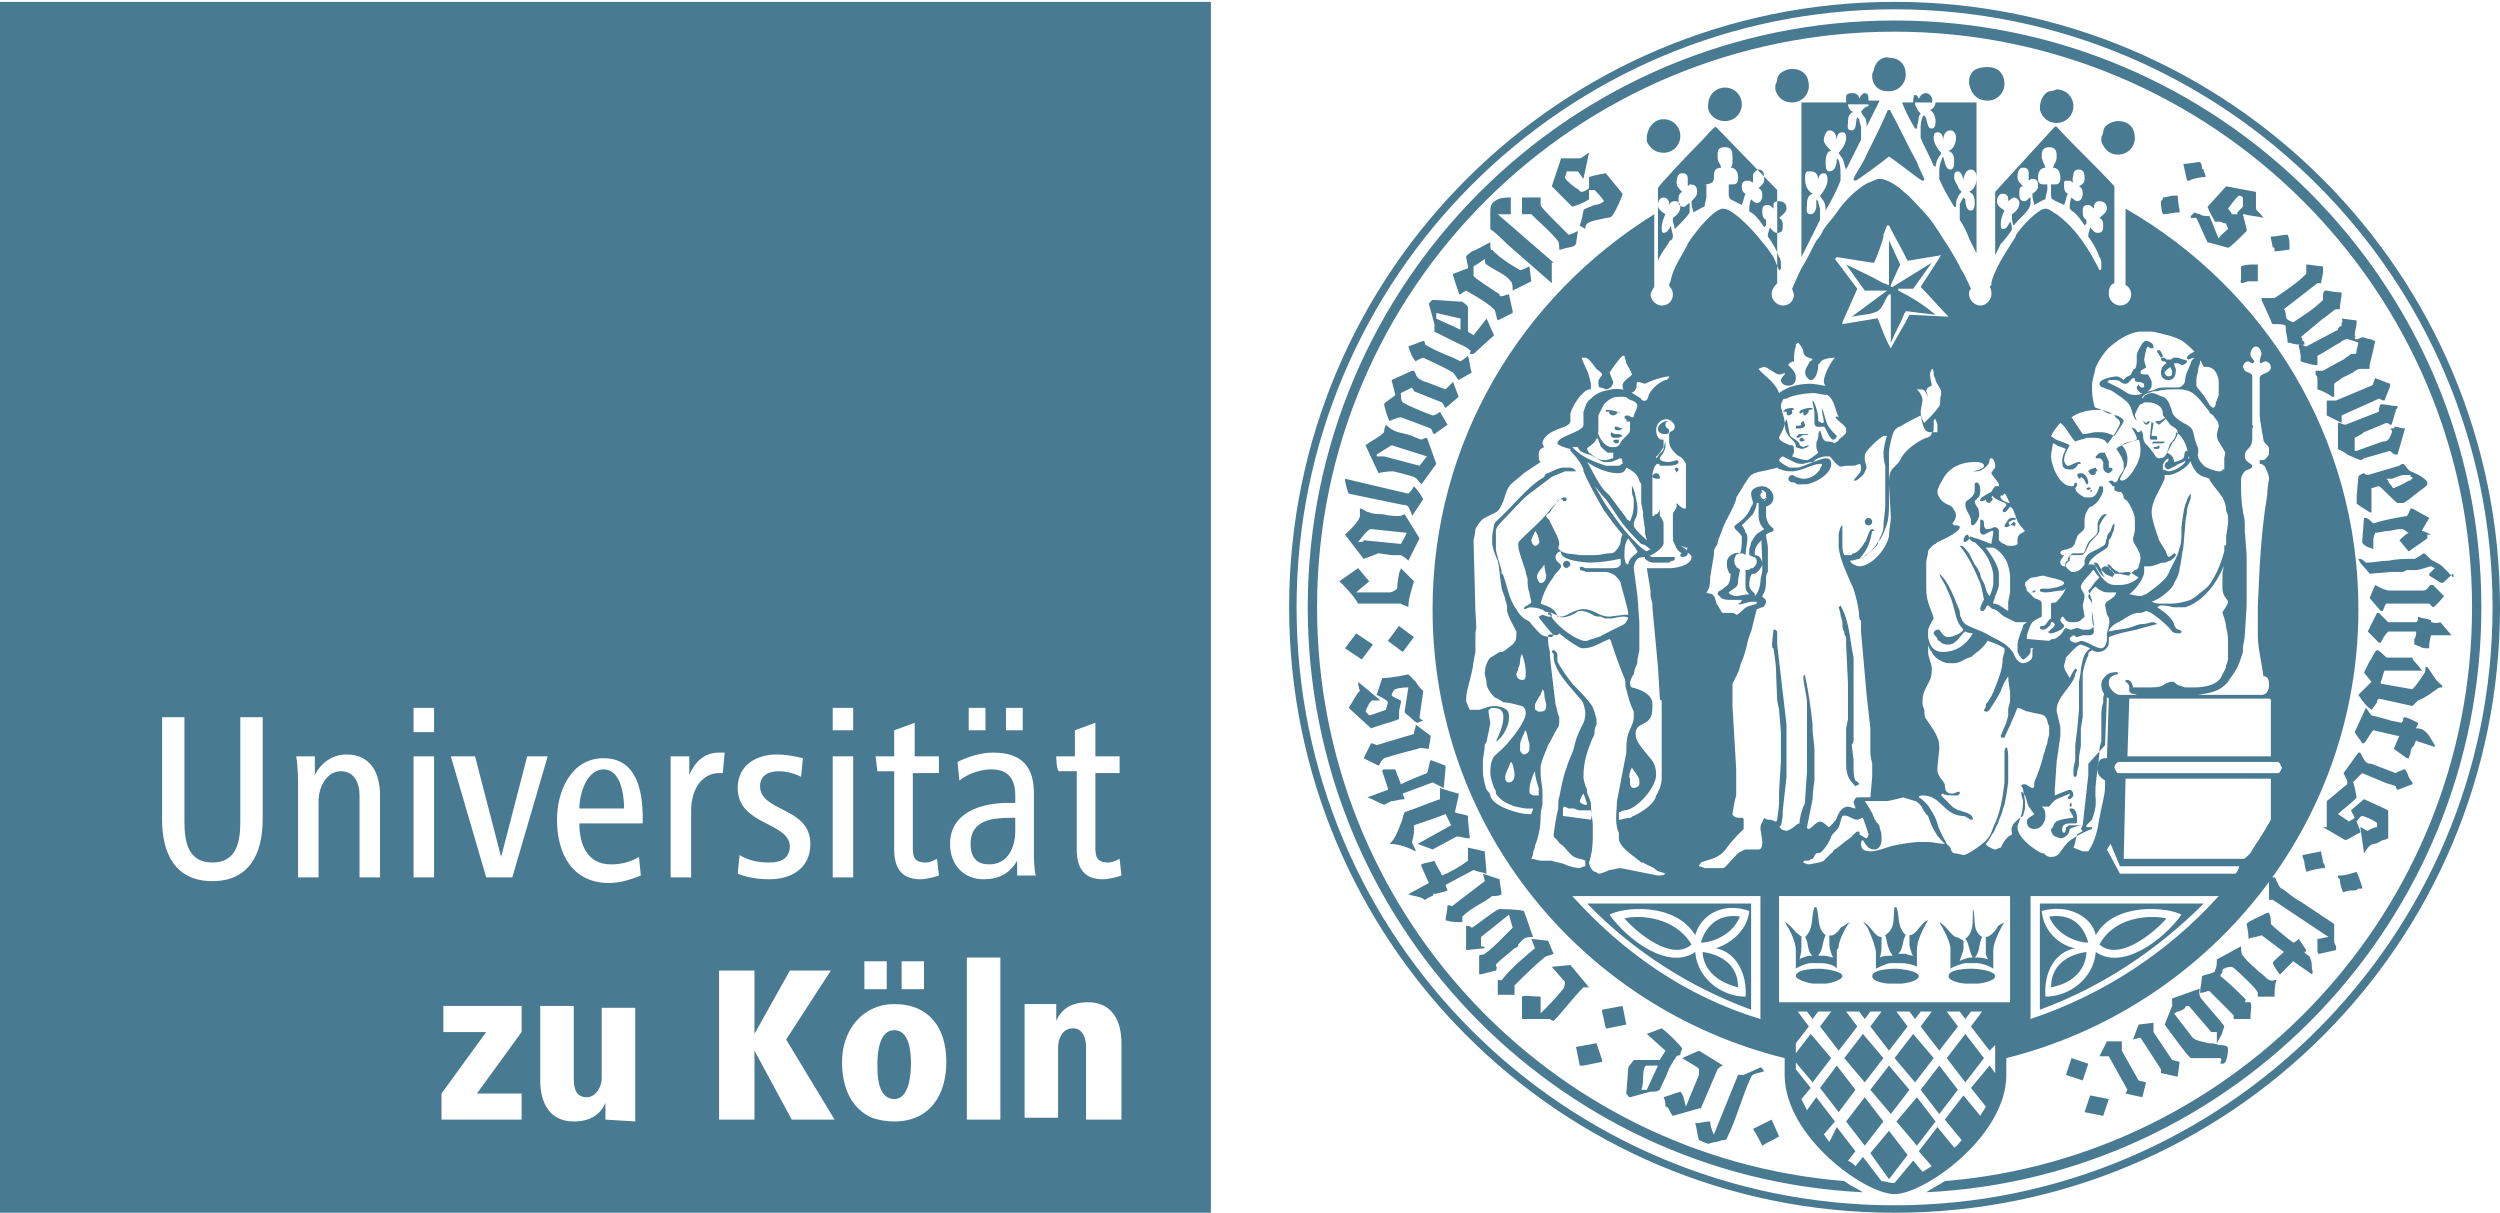 <?xml version="1.0" encoding="UTF-8"?>
<svg xmlns="http://www.w3.org/2000/svg" xmlns:xlink="http://www.w3.org/1999/xlink" version="1.1" id="Ebene_2_00000039115527084235139900000005032897515243883930_" x="0px" y="0px" viewBox="0 0 134.2 65.1" style="enable-background:new 0 0 134.2 65.1;" xml:space="preserve">
<style type="text/css">
	.st0{fill:#487A92;}
</style>
<g id="Ebene_1-2">
	<path class="st0" d="M54.3,43.9h0.2v0.7c0,0.9-0.4,1.8-1.4,1.8c-0.6,0-1-0.3-1-1.1C52.1,44,53.3,43.9,54.3,43.9z M33.5,43.4h-2.4   c0-0.8,0.4-2.1,1.3-2.1S33.5,42.6,33.5,43.4z M48.9,57.1c0,0.6-0.1,1.9-0.9,1.9c-0.2,0-0.4-0.1-0.5-0.2c-0.4-0.4-0.4-1.2-0.4-1.7   c0-0.6,0.1-1.8,0.9-1.8S48.9,56.4,48.9,57.1L48.9,57.1z M0,0.1v65h65v-65C65,0.1,0,0.1,0,0.1z M56.7,40.6h1v-1.4l1.1-0.4v1.8h1.3   v0.9h-1.3v3.9c0,0.5,0,0.9,0.7,0.9c0.2,0,0.4-0.1,0.6-0.2l0.1,0.9c-0.3,0.1-0.7,0.2-1,0.2c-1,0-1.4-0.6-1.4-1.6v-4.2h-0.9   C56.7,41.5,56.7,40.6,56.7,40.6z M54,38h0.9v1.2H54V38z M52,38h0.9v1.2H52V38z M47,40.6h1v-1.4l1.1-0.4v1.8h1.3v0.9H49v3.9   c0,0.5,0,0.9,0.7,0.9c0.2,0,0.4-0.1,0.6-0.2l0.1,0.9c-0.3,0.1-0.7,0.2-1,0.2c-1,0-1.4-0.6-1.4-1.6v-4.2h-0.9L47,40.6L47,40.6z    M49.6,51.6v1.5h-1.2v-1.5H49.6z M46.4,51.6h1.2v1.5h-1.2V51.6z M44.7,38h1.1v1.2h-1.1V38z M45.8,40.6v6.5h-1.1v-6.5H45.8z    M39.6,42.3c0-1.3,1.1-1.8,2.1-1.8c0.5,0,1,0.1,1.4,0.2l-0.1,1c-0.4-0.2-0.8-0.3-1.2-0.3c-0.5,0-1,0.2-1,0.8c0,1.4,2.7,1.1,2.7,3.1   c0,1.3-1,1.9-2.2,1.9c-0.6,0-1.2-0.1-1.7-0.3l0.1-1c0.5,0.3,1,0.4,1.6,0.4s1.1-0.2,1.1-0.9C42.3,44.1,39.6,44.3,39.6,42.3   L39.6,42.3z M25.5,40.6l1.4,5.4l1.4-5.4h1.1l-1.9,6.5h-1.4l-1.9-6.5H25.5L25.5,40.6z M14.1,44c0,1.8-0.7,3.3-2.7,3.3   S8.7,45.8,8.7,44v-5.5h1.2v5.6c0,1.1,0.2,2.2,1.5,2.2s1.5-1.1,1.5-2.2v-5.6h1.2C14.1,38.4,14.1,44,14.1,44z M20.4,47.1h-1.1v-4.4   c0-0.7-0.3-1.3-1-1.3c-0.8,0-1.2,0.9-1.2,1.6v4.1H16v-4.7c0-0.6,0-1.2-0.1-1.8h1v1c0.3-0.6,0.9-1.1,1.7-1.1c1.3,0,1.8,1,1.8,2.2   C20.4,42.7,20.4,47.1,20.4,47.1z M23.3,47.1h-1.1v-6.5h1.1V47.1z M23.3,39.3h-1.1V38h1.1V39.3z M28,60.1h-4.3v-1.4l2.4-3.3h-2.3V54   H28v1.4l-2.4,3.3H28V60.1z M32.5,60.1v-0.9c-0.3,0.7-0.9,1-1.7,1c-1.3,0-1.8-1-1.8-2.2v-4h1.8v3.9c0,0.5,0.1,1,0.7,1   c0.5,0,0.8-0.6,0.8-1v-3.8h1.8v4.8c0,0.4,0,0.8,0,1.3L32.5,60.1L32.5,60.1z M34.6,44.2h-3.5c0,1.1,0.4,2.2,1.7,2.2   c0.5,0,1-0.1,1.5-0.4l0.1,1c-0.5,0.2-1.1,0.4-1.7,0.4c-2,0-2.8-1.6-2.8-3.4c0-1.6,0.8-3.3,2.5-3.3c1.8,0,2.1,1.8,2.1,3.2v0.3H34.6z    M37.1,43.5v3.6H36v-4.7c0-0.6,0-1.2,0-1.8h1v1c0.3-0.7,0.8-1.2,1.6-1.2c0.1,0,0.2,0,0.3,0l-0.1,1.1c-0.1,0-0.2,0-0.3,0   C37.5,41.6,37.1,42.6,37.1,43.5z M42.5,60.1l-2-3.7v3.7h-1.9v-8h1.9v3.4l1.9-3.4h2.2l-2.4,3.7l2.6,4.3H42.5L42.5,60.1z M48,60.2   c-0.5,0-0.9-0.1-1.2-0.2c-1.1-0.5-1.6-1.6-1.6-3c0-1.7,1.1-3.1,2.8-3.1c1.9,0,2.8,1.3,2.8,3.1S49.9,60.2,48,60.2z M53.7,60.1h-1.8   v-8.7h1.8V60.1z M54.6,46.2c-0.4,0.7-1,1-1.8,1c-1,0-1.8-0.7-1.8-1.9c0-1.7,1.7-2.2,3.1-2.2h0.4v-0.4c0-0.8-0.3-1.4-1.3-1.4   c-0.5,0-1.2,0.2-1.7,0.6l-0.1-1c0.6-0.3,1.3-0.5,1.9-0.5c1.6,0,2.2,0.8,2.2,2.2v3c0,0.5,0,1,0.1,1.4h-1   C54.6,47.1,54.6,46.2,54.6,46.2z M60.1,60.1h-1.8v-3.9c0-0.5-0.2-1-0.7-1c-0.6,0-0.8,0.6-0.8,1V60H55v-4.8c0-0.4,0-0.8,0-1.3h1.7   v0.9c0.3-0.7,0.9-1,1.7-1c1.3,0,1.8,1,1.8,2.2v4.1H60.1z"></path>
</g>
<path class="st0" d="M91.4,51.1c0,0.5,0.3,1.5,1.9,1.9C93.3,51.6,92.1,51.2,91.4,51.1 M91.3,50.6c0.6,0,1.7-0.4,2.1-1.4  C92.1,49,91.5,49.9,91.3,50.6 M87.2,49.3c0.8,0.9,2.6,2.3,3.6,1.4C89.9,49.2,88,49.1,87.2,49.3 M86.4,49.1c0.7-0.4,3.5-0.7,4.6,1.1  c0.3-1.1,1.5-1.8,2.9-1.3c-0.1,1.1-1.1,1.8-1.8,2c1.1,0.2,1.7,1.4,1.6,2.6c-1.3,0-2.6-1-2.7-2.4C89.6,52.1,87.4,50.5,86.4,49.1   M85.2,48.5c2.4,2.5,5.5,4.5,8.8,5.7v-5.7H85.2z M86.9,23.1c0,0,0.1,0,0.2-0.1V23c-0.1,0-0.3-0.1-0.3-0.1c0,0-0.1,0-0.1,0  C86.6,23.1,86.8,23.1,86.9,23.1 M86.7,23.6c0,0-0.1,0-0.1,0.1c0.1,0.1,0.1,0.1,0.2,0.1c0,0,0.1,0,0.1-0.1v-0.1  C86.8,23.6,86.7,23.6,86.7,23.6 M86.5,23.2C86.5,23.2,86.4,23.2,86.5,23.2c-0.1,0.1,0,0.3,0.1,0.3c0.1,0,0.3,0,0.3,0  c0,0,0.2-0.1,0.2-0.1C86.9,23.2,86.7,23.4,86.5,23.2 M86.3,22c0,0-0.1,0-0.1,0v0.1c0.1,0,0.1,0,0.2,0c-0.1,0.1,0.1,0.2,0.2,0.2  c0,0,0.1,0,0.2-0.1c0,0,0-0.1,0.1-0.1c0,0,0,0,0.1,0.1l0,0C86.9,22.1,86.5,22,86.3,22 M84.1,30.5c0,0,0.2-0.1,0.2-0.2  c0-0.1-0.1-0.2-0.2-0.2c-0.1,0-0.2,0.1-0.2,0.2C83.9,30.4,84,30.5,84.1,30.5 M89,25.7c0.1,0,0.1,0,0.1-0.1c0-0.1-0.1-0.2-0.2-0.2  c-0.1,0-0.2,0.1-0.2,0.2C88.8,25.7,88.9,25.7,89,25.7 M89.8,30.1c0,0,0.1,0,0.1-0.1c0,0,0,0,0-0.1h-0.1c0,0,0,0-0.1,0l-0.9,0  c-0.2,0-0.3-0.1-0.5-0.1V30c0.1,0.1,0.3,0.2,0.4,0.2h0.9C89.6,30.2,89.7,30.1,89.8,30.1 M100.3,27.8c-0.1,0-0.2,0.1-0.2,0.2  c0,0,0,0.2,0.2,0.2c0,0,0.2,0,0.2-0.2C100.5,27.9,100.4,27.8,100.3,27.8 M98.8,32.5c0,0-0.1,0.1-0.1,0.1c0,0,0.1,0.3,0.1,0.4  c0,0.1,0.1,0.3,0.1,0.4c0,0.2,0,0.4,0.1,0.5c0,0.1,0,0.2,0.1,0.3c0,0.1,0,0.3,0,0.4l0.1,2.1v1.9c0,0-0.1,0.5-0.1,0.5  c0,0,0,0.6,0,0.8c0,0.1,0,0.3,0,0.3c0,0,0,0.5,0,0.7c0,0.4,0,0.8,0.4,1.2c0,0,0.1,0.1,0.1,0.1c0,0,0.2-0.1,0.2-0.1  c0-0.1-0.2-0.2-0.2-0.2c-0.1-0.2-0.1-0.6-0.1-0.6v-0.5L99.4,40c0,0,0.1-0.2,0.1-0.2v-2l0-2.5C99.3,34.4,99.3,33.4,98.8,32.5  C98.8,32.5,98.8,32.5,98.8,32.5 M95.9,22.5L95.9,22.5l-0.1,0.2c0,0,0,0.4,0.1,0.5c0,0.1,0.1,0.1,0.1,0.2c0.1,0.1,0.2,0.2,0.3,0.3  c0.1,0.1,0.1,0.2,0.1,0.3c0,0,0.3,0.1,0.3,0.1c0.1,0,0.4-0.1,0.4-0.2c-0.1,0-0.3,0.1-0.3,0.1c0,0-0.2-0.1-0.2-0.1  c0-0.1,0-0.1-0.1-0.2c-0.1-0.1-0.3-0.2-0.4-0.3C96,23.1,96,22.8,95.9,22.5 M96.5,23.5c0,0,0.1,0,0.2-0.1c0.1-0.1,0.3,0,0.4-0.1l0,0  h-0.3c0,0-0.1,0-0.2,0c-0.1,0-0.1,0.1-0.1,0.1C96.4,23.4,96.4,23.5,96.5,23.5 M96.8,23.5c0,0-0.2,0-0.2,0.1c0,0,0,0.1,0.1,0.1  c0.1,0,0.1,0,0.2-0.1C96.8,23.6,96.8,23.6,96.8,23.5C96.8,23.5,96.8,23.5,96.8,23.5 M96.2,22c0,0,0.1,0,0.1,0c0-0.1-0.1-0.1-0.1-0.1  c0,0-0.3,0-0.4,0.1c0,0-0.1,0.1-0.1,0.1c0.1,0,0.1,0,0.2,0c0,0,0,0.2,0.1,0.2c0.1,0,0.2-0.1,0.2-0.1C96.2,22.1,96.2,22.1,96.2,22  C96.2,22,96.2,22,96.2,22 M96.7,22.8c-0.1,0.1-0.3,0-0.3,0.1c0,0,0,0,0,0.1c0.1,0,0.1,0,0.2,0c0,0,0.3,0,0.3-0.2  c0,0-0.1-0.2-0.1-0.2l0,0C96.6,22.7,96.7,22.8,96.7,22.8 M97.1,22c0.1,0,0.2,0,0.2-0.1c-0.1,0-0.2,0-0.2,0c-0.1,0-0.5,0.1-0.5,0.2  c0,0,0,0,0,0.1c0.1,0,0.2-0.1,0.2-0.1c0,0,0,0,0,0c0,0.2,0,0.2,0.1,0.2C97,22.2,97.1,22.2,97.1,22C97.1,22,97.1,22,97.1,22   M98.4,23.6c0.1,0,0.2-0.1,0.2-0.2c-0.2-0.2-0.4-0.4-0.5-0.6c-0.1-0.2-0.2-0.7-0.3-0.9V22c0,0.2,0.1,0.5,0.1,0.6  c0,0.1,0,0.1-0.1,0.1c-0.1,0,0,0-0.2-0.1v-0.2c0-0.2-0.2-0.9-0.3-0.9c0,0,0,0.1,0,0.1c0,0,0.1,0.4,0.1,0.6c0,0.1,0,0.2,0,0.2v0.3  c0,0.3,0.3,0.2,0.5,0.2C98,22.9,98.2,23.6,98.4,23.6 M101.9,15.6C101.9,15.5,101.8,15.5,101.9,15.6c0-0.1,0-0.1,0-0.1h0.8l1-1.4  l-2.1,1.3c0,0,0,0-0.1,0v-0.1l0.5-1.1l-0.6-1.3v2.4h0c-0.1,0-0.2-0.1-0.3-0.1c-0.7-0.4-1.4-0.7-2-1l1,1.4h1.2L99.4,17  c0.5-0.1,1-0.1,1.4-0.3c0.3-0.2,0.4-0.7,0.6-0.9h0.1v2.6c0.2-0.5,0.5-1,0.7-1.5c0,0,0,0,0,0c0,0,0,0,0,0c0-0.1,0.1-0.1,0.1-0.2  c0,0,0,0,0,0l1.6,0.2C103.2,16.3,102.5,15.9,101.9,15.6 M105.7,28.9c0,0,0-0.2-0.1-0.2c-0.1,0-0.2,0.2-0.2,0.3  c0,0.1,0.1,0.1,0.1,0.1C105.6,29,105.7,29,105.7,28.9 M106.2,27.3c-0.1-0.1-0.2-0.3-0.2-0.4c0,0,0.1-0.1,0.2-0.2  c0.1-0.1,0.1-0.3,0.1-0.4c0,0,0-0.4-0.2-0.4c0,0-0.1,0-0.1,0.1c0,0,0,0.1,0,0.3c0,0.1,0,0.2-0.1,0.3c-0.2,0.3-0.4,0.2-0.4,0.5  c0,0.3,0.3,0.6,0.3,0.8c0,0,0,0.1,0,0.1c0,0.1,0,0.2,0.1,0.2c0.1,0,0.3-0.3,0.3-0.4C106.3,27.7,106.2,27.4,106.2,27.3 M106.9,26.7  c0,0,0.1-0.1,0.1-0.2c0,0-0.1-0.1-0.1-0.1c0,0-0.6,0.3-0.6,0.4c0,0,0,0,0,0.1h0.1c0.1,0,0.2-0.1,0.2-0.1c0,0,0,0.2,0.2,0.2  c0,0,0.1-0.1,0.1-0.1C107,26.8,107,26.8,106.9,26.7 M107.9,28c0.1-0.1,0.2-0.1,0.3-0.1v-0.1c-0.1,0-0.1,0-0.1,0c0,0-0.1,0-0.1,0  c0,0-0.1,0-0.2,0.1c0,0-0.2,0.3-0.2,0.3c0,0,0,0.1,0.1,0.1c0,0,0.1,0,0.2-0.1C107.8,28.1,107.8,28,107.9,28 M108.1,28.3  c0,0,0.1-0.1,0.1-0.2c0,0-0.1-0.1-0.1-0.1c-0.1,0.1-0.2,0.2-0.2,0.2l0,0H108.1z M109.2,31.8C109.3,31.8,109.3,31.8,109.2,31.8  l0.1-0.1c0,0-0.1,0-0.1,0c0,0-0.1,0-0.1,0.1C109.1,31.8,109.2,31.8,109.2,31.8 M116.3,22.4C116.3,22.3,116.3,22.3,116.3,22.4  c-0.1,0-0.3,0.2-0.4,0.2c0,0-0.1,0-0.2,0c0,0.1,0.2,0.2,0.2,0.2C116,22.7,116.3,22.5,116.3,22.4 M115.9,23.9  c-0.1,0.1-0.2,0.1-0.3,0.1c0,0.1,0.1,0.1,0.2,0.1C115.8,24.1,116,24.1,115.9,23.9C116,23.9,116,23.9,115.9,23.9 M115.6,23.7  c0,0-0.1,0.1-0.1,0.1c0,0,0.1,0,0.1,0c0,0,0.2,0,0.3,0c0,0,0.1,0,0.1,0c0.1,0,0.2,0,0.2-0.1c-0.1,0-0.3,0-0.3,0  C115.8,23.7,115.6,23.7,115.6,23.7 M115.5,22.6l-0.1,0.9c0,0,0,0.1,0.1,0.1c0,0,0.1,0,0.1,0c0.1,0,0.1,0,0.2,0c0,0,0,0,0-0.1  c0,0,0-0.1-0.1-0.1l0,0l0,0c-0.1,0-0.2,0-0.2,0c0,0,0,0,0-0.1c0,0,0.1-0.5,0.1-0.6C115.5,22.7,115.5,22.6,115.5,22.6 M115.1,22.6  C115,22.6,115,22.7,115.1,22.6c-0.1,0.1,0.1,0.2,0.1,0.2c0.1,0,0.2-0.1,0.2-0.2c-0.1,0-0.2,0.1-0.2,0.1  C115.1,22.7,115.1,22.6,115.1,22.6 M112.3,26.3c0,0-0.1,0-0.1,0.1l0,0C112.3,26.4,112.3,26.4,112.3,26.3  C112.3,26.3,112.3,26.3,112.3,26.3 M112,26.2C112,26.2,112,26.2,112,26.2c0,0.1,0.1,0.1,0.1,0.1c0.1,0,0.1-0.1,0.2-0.1  c0,0-0.1,0-0.1,0C112.2,26.1,112.1,26.2,112,26.2 M112,26c0.1,0,0.1-0.1,0.1-0.1c0-0.1-0.1-0.5-0.4-0.5c0,0-0.2,0-0.2,0.1  c0,0,0.1,0.2,0.1,0.2c0,0,0.1,0,0.1-0.1C111.9,25.7,111.9,25.8,112,26C112,25.9,112,26,112,26 M112.5,25.1c0,0-0.4,0.1-0.4,0.2  c0,0,0.1,0.2,0.2,0.2c0,0,0.2,0,0.2-0.1c0,0,0-0.1,0-0.1c0,0,0.1,0,0.1,0L112.5,25.1C112.6,25.1,112.6,25.1,112.5,25.1 M113.2,25.4  c0,0,0.2-0.1,0.2-0.2c0-0.1-0.1-0.1-0.2-0.1c0,0,0,0,0,0v-0.3c0-0.1-0.2-0.4-0.2-0.5c0,0-0.1,0-0.2,0c-0.1,0-0.1,0-0.3,0.2v0.1  c0.1,0,0.1,0,0.2,0c0.1,0,0.2,0.2,0.2,0.2v0.3C112.9,25.3,113.1,25.4,113.2,25.4 M116,19.2c0.1,0,0.1-0.1,0.1-0.1  c0,0-0.1-0.3-0.2-0.3c0,0,0,0-0.1,0v0.1C115.9,19,115.9,19.1,116,19.2 M116.6,20c0,0.1,0,0.2-0.2,0.2c-0.1,0-0.2-0.1-0.2-0.2  c0-0.1,0.2-0.2,0.3-0.3C116.6,19.9,116.6,19.9,116.6,20 M117.4,19.4C117.4,19.3,117.3,19.3,117.4,19.4c-0.1-0.1-0.2-0.1-0.2-0.1  c0,0-0.3-0.1-0.3-0.1c0,0-0.1,0-0.2,0c-0.1,0-0.1,0.1-0.2,0.1h-0.2c-0.1-0.1-0.1-0.1-0.2-0.1c0,0-0.1,0-0.1,0.1  c0.1,0.2,0.2,0,0.3,0.2c-0.2,0.1-0.3,0.3-0.3,0.5c0,0.2,0.1,0.4,0.4,0.4c0.4,0,0.4-0.4,0.4-0.6c0,0-0.1-0.2-0.1-0.3l0,0  c0,0,0.1,0,0.2,0c0.1,0,0.2,0.1,0.2,0.1C117.2,19.6,117.4,19.5,117.4,19.4 M112,51.1c-0.7,0.1-1.9,0.5-1.9,1.9  C111.7,52.7,112,51.6,112,51.1 M112.1,50.6c-0.2-0.7-0.7-1.6-2.1-1.4C110.4,50.2,111.5,50.6,112.1,50.6 M116.3,49.3  c-0.9-0.2-2.8-0.1-3.6,1.4C113.7,51.6,115.5,50.2,116.3,49.3 M117.1,49.1c-1,1.4-3.2,3-4.6,2c-0.1,1.4-1.4,2.4-2.7,2.4  c-0.1-1.3,0.5-2.4,1.6-2.6c-0.7-0.1-1.7-0.8-1.8-2c1.4-0.4,2.7,0.3,2.9,1.3C113.5,48.4,116.4,48.7,117.1,49.1 M118.3,48.5h-8.8v5.7  C112.8,53,115.8,51,118.3,48.5 M111.2,43.3C111.2,43.3,111.3,43.3,111.2,43.3c0-0.1,0-0.2,0-0.2c-0.1,0-0.1,0.1-0.1,0.1  C111.1,43.3,111.1,43.3,111.2,43.3L111.2,43.3z M110.2,44.4c0,0-0.1,0.1-0.1,0.1c0,0,0,0.2,0.1,0.3c0,0,0.1,0.1,0.1,0.1  c0.1,0,0.2,0.1,0.3,0.1c0.2,0,0.5-0.2,0.5-0.5c0.2-0.1,0.5-0.2,0.7-0.2l-0.2,0c0,0-0.1,0-0.1,0c0,0-0.2,0-0.4,0  c-0.1,0-0.1,0.1-0.2,0.1c0,0,0,0.3-0.1,0.3c-0.1,0-0.1-0.1-0.1-0.2c0-0.3,0.3-0.3,0.5-0.3c0,0,0.1,0,0.2,0c0.1,0,0.1-0.1,0.1-0.2  c0-0.1,0-0.6-0.3-0.6c0,0-0.1,0-0.1,0v0.1c0,0,0.2,0.3,0.2,0.4c0,0,0,0,0,0h-0.1C110.6,44,110.3,44,110.2,44.4 M104.6,52.4  c0,0.3,0.8,0.4,0.9,0.4c0.3,0,0.4,0,0.7,0c0,0,0.9-0.1,0.9-0.4c0-0.3-1-0.4-1.2-0.4C105.7,52,104.6,52,104.6,52.4 M105,50.3  c-0.3-0.1-0.5-0.6-0.9-0.8c0.2,0.3,0.6,1.1,0.6,1.4V52c0.1-0.1,0.7-0.3,0.8-0.3h0.6c0.2,0,0.6,0.1,0.9,0.3v-1c0-0.4,0.4-1.2,0.6-1.5  c-0.1,0.1-0.3,0.1-0.4,0.3c-0.1,0.2-0.4,0.5-0.6,0.5c0,0.1,0,0.4,0,0.4c0,0,0,0.3,0,0.5c0,0.1,0.1,0.2,0.1,0.3c0,0,0,0,0,0  c-0.2-0.1-0.5-0.1-0.7-0.1c0.3-0.3,0.2-0.7,0.4-1.1c-0.6-0.4-0.3-1.1-0.5-1.5c0,0,0,0,0,0c0,0.1,0,0.1,0,0.2c0,0,0,0,0,0.1  c0,0.1,0,0.1,0,0.1c0,0.4,0,0.9-0.4,1.2c0.2,0.2,0.2,0.7,0.4,1c-0.1,0-0.3,0-0.5,0.1c-0.1,0-0.2,0.1-0.2,0.1c0,0,0,0,0,0  c0-0.1,0.2-0.5,0.2-0.7c0,0,0-0.2,0-0.4C105.1,50.3,105,50.3,105,50.3 M100.5,52.4c0,0.3,0.7,0.4,0.9,0.4c0.3,0,0.4,0,0.7,0  c0,0,0.9-0.1,0.9-0.4c0-0.3-1.1-0.4-1.2-0.4C101.7,52,100.5,52,100.5,52.4 M101,50.3c-0.4,0-0.6-0.7-1-0.8c0.1,0.1,0.2,0.2,0.3,0.4  c0,0,0.3,0.7,0.3,0.8c0,0,0.1,0.3,0.1,0.4V52c0.2-0.1,0.6-0.3,0.8-0.3h0.6c0.2,0,0.7,0.1,0.8,0.2v-0.9c0-0.5,0.3-1.1,0.6-1.6  c-0.4,0.1-0.6,0.8-1,0.8c0,0.3,0,0.4,0,0.4c0,0.2,0,0.2,0.1,0.5c0,0.1,0.1,0.2,0.1,0.2c0,0-0.2,0-0.4-0.1c-0.1,0-0.3,0-0.4,0  c0.3-0.3,0.2-0.7,0.4-1v0c-0.5-0.5-0.3-1-0.5-1.5h-0.1c-0.1,0.5,0.1,1.1-0.5,1.5c0.1,0.3,0.1,0.7,0.4,1.1c-0.2,0-0.5,0-0.7,0.1  c0,0,0,0,0,0c0.1-0.2,0.1-0.5,0.1-0.7V50.3z M96.4,52.4c0,0.2,0.8,0.4,0.9,0.4c0.3,0,0.4,0,0.7,0c0.2,0,0.5-0.1,0.7-0.2  c0,0,0.2-0.1,0.2-0.2c0-0.3-1.1-0.4-1.2-0.4C97.5,52,96.4,52,96.4,52.4 M96.6,50.2c-0.3-0.2-0.5-0.6-0.8-0.7  c0.3,0.4,0.6,1.1,0.6,1.5v1c0.1-0.1,0.6-0.3,0.8-0.3h0.6c0.2,0,0.7,0.1,0.8,0.3V51c0,0,0.1-0.1,0.1-0.2c0-0.3,0.4-1.1,0.6-1.3  c-0.2,0.1-0.3,0.2-0.5,0.3c-0.1,0.2-0.4,0.5-0.6,0.4c0,0.1,0,0.4,0,0.5c0,0.2,0.1,0.5,0.2,0.7c-0.1,0-0.3-0.1-0.5-0.1  c-0.1,0-0.2,0-0.3,0c0.3-0.4,0.2-0.7,0.4-1.1c-0.5-0.4-0.3-1-0.5-1.5c0,0,0,0-0.1,0c-0.2,0.5,0,1.1-0.5,1.6c0.2,0.3,0.1,0.8,0.4,1  c-0.1,0-0.3,0-0.5,0.1c-0.1,0-0.2,0.1-0.2,0.1c0,0,0,0,0,0c0.1-0.4,0.1-0.5,0.1-0.8c0,0,0-0.3,0-0.4C96.8,50.3,96.7,50.3,96.6,50.2   M97.3,58.1l1-1.3l-1.1-1.3l-1,1.3L97.3,58.1z M100.1,58.1l1-1.3l-1.1-1.3l-1,1.3L100.1,58.1z M102.5,58.5l-1.1-1.3l-1,1.3l1.1,1.3  L102.5,58.5z M102.8,58.1l1-1.3l-1.1-1.3l-1,1.3L102.8,58.1z M104.5,56.8l1,1.3l1-1.3l-1-1.3L104.5,56.8z M103.1,58.5l1,1.3l1-1.3  l-1-1.3L103.1,58.5z M101.8,60.2l1.1,1.3l1-1.3l-1-1.3L101.8,60.2z M101.4,60.7l-1,1.2l1,1.4l1-1.3L101.4,60.7z M100.1,58.9l-1,1.3  l1,1.3l1-1.3L100.1,58.9z M97.7,58.4l1,1.3l0.9-1.2l-1-1.3L97.7,58.4z M98.2,61.3c-0.1-0.1-0.2-0.3-0.3-0.4l0.6-0.7l-1-1.3l-0.5,0.7  c-0.1-0.2-0.2-0.4-0.3-0.6l0.5-0.6l-0.8-1V56l0.7-0.9l-0.6-0.8H97l0.3,0.4l0.3-0.4h0.7l-0.6,0.8l1,1.3l1-1.3l-0.6-0.8h0.7l0.3,0.4  l0.3-0.4h0.6l-0.6,0.8l1,1.3l1-1.3l-0.6-0.8h0.7l0.3,0.4l0.3-0.4h0.6l-0.6,0.8l1,1.3l1-1.3l-0.6-0.8h0.7l0.3,0.4l0.3-0.4h0.6  l-0.6,0.8l1,1.3l0.3-0.3v1.5l-0.3-0.4l-1,1.2l0.8,1c-0.1,0.2-0.2,0.3-0.3,0.5l-0.9-1.1l-1,1.3l0.9,1.1c-0.1,0.1-0.2,0.3-0.4,0.4  l-0.9-1.1l-1,1.3l0.7,0.8c-0.2,0.1-0.3,0.2-0.5,0.3l-0.5-0.6l-1,1.2l0,0c0,0-0.1,0-0.1,0c-0.2,0-0.4-0.1-0.6-0.1l-1-1.3l-0.4,0.5  c-0.1-0.1-0.2-0.2-0.4-0.3l0.4-0.5l-1-1.3L98.2,61.3z M95.5,48.1h12.4v5.7H95.5V48.1z M108,44.7c0,0,0,0.1,0,0.1  c-0.3,0.1-0.5,0.5-0.6,0.7c-0.1,0-0.2,0.1-0.3,0.1c-0.1,0-0.5-0.2-0.5-0.3c0.2-0.2,0.3-0.5,0.4-0.6c0.1-0.1,0.1-0.3,0.2-0.4  c0.1-0.2,0.1-0.3,0.2-0.5c0.1-0.2,0.1-0.4,0.2-0.6c0.1-0.4,0.2-1.2,0.2-1.2v-1.4c0,0,0-0.4-0.1-0.5c-0.1,0.1-0.1,0.2-0.1,0.3l0,1.6  c-0.1,0.8-0.2,1.6-0.6,2.4c-0.1,0.3-0.2,0.6-0.6,0.9c-0.1,0.1-0.8,0.6-1,0.6c0,0-0.4-0.1-0.5-0.1c-0.1,0-0.2-0.2-0.2-0.3  c-0.1-0.1-0.1-0.1-0.2-0.2c-0.2-0.4-0.4-0.7-0.5-1.1c-0.1-0.3-0.2-0.5-0.4-0.8c-0.1-0.2-0.4-0.5-0.6-0.6c0-0.1,0.2-0.1,0.2-0.1  c1,0,1.1,1,2.1,1.1c0.1,0,0.2,0,0.3,0.1c0.1,0,0.1,0.1,0.2,0.1c0.1,0,0.1,0,0.1-0.1c0,0-0.1-0.2-0.2-0.2c-0.1-0.1-0.3-0.1-0.5-0.2  c0,0-0.1,0-0.1,0c-0.1-0.1-0.2-0.1-0.3-0.2c-0.2-0.2-0.4-0.4-0.6-0.6c0,0,0-0.1,0.1-0.1c0.1,0.1,0.4,0.1,0.5,0.1c0,0,0.2,0,0.3,0  c0.1-0.1,0.1-0.1,0.1-0.1c0-0.1,0-0.1-0.1-0.1c0,0-0.2,0.1-0.3,0.1c-0.1,0-0.2,0-0.3-0.1c-0.1-0.1-0.1-0.3-0.1-0.4  c-0.1-0.2-0.4-0.5-0.4-0.7v-0.2l0.1-1c0-0.2,0-0.4-0.1-0.6c-0.1-0.3-0.4-0.7-0.6-1c-0.1-0.1-0.1-0.3-0.1-0.5  c-0.1-0.2-0.1-0.3-0.1-0.4c0-0.5,0.1-0.6,0.4-1.2c0.1-0.2,0.1-0.5,0.1-0.6c0-0.3-0.2-0.6-0.2-0.9c0-0.2,0-0.3,0-0.4  c0,0.1,0.1,0.3,0.2,0.4c0.1,0.3,0.6,0.6,0.9,0.6c0.2,0,0.3,0,0.3,0c0.3,0,0.5-0.2,0.8-0.3c0.1,0,0.2-0.1,0.3-0.2  c0.3-0.2,0.5-0.4,0.7-0.7c0.3,0.1,0.6,0.2,0.9,0.4c0,0.1,0,0.2,0,0.2c0,0-0.1,0.3-0.1,0.4c0,0.5-0.2,1-0.4,1.5  c-0.1,0.3-0.3,0.7-0.5,0.9c0,0,0,0.1,0,0.1c0,0.1-0.1,0.2-0.1,0.2c0,0.1,0.1,0.1,0.1,0.1c0.1,0,0.1,0,0.2-0.1c0.2-0.3,0.4-0.6,0.6-1  c0.1-0.3,0.2-0.5,0.4-0.8c0,0.3,0.1,0.8,0.1,0.8c0,0,0,0.3,0,0.5c0,0.2-0.1,0.3-0.1,0.5c0,0.1,0,0.2,0,0.3c0,0.1-0.1,0.3-0.1,0.4  c-0.1,0.2-0.3,0.7-0.3,0.7c0,0.1,0.1,0.1,0.1,0.1c0,0,0.1,0,0.1,0c0.1-0.3,0.3-0.6,0.4-0.9c0.1-0.2,0.2-0.5,0.3-0.7  c0.2,0,0.4,0.2,0.6,0.2c0.3,0.1,0.6,0.1,0.8,0.2c0.2,0.1,0.2,0.4,0.3,0.6c0,0,0,0,0,0.4c0,0.1-0.1,0.3-0.1,0.5  c-0.1,0.2-0.1,0.4-0.2,0.6c-0.1,0.5-0.3,1-0.5,1.5c0,0,0,0.1,0,0.1c0,0.1,0,0.2-0.1,0.2c-0.1,0-0.3-0.2-0.4-0.2  c-0.1,0-0.2,0-0.2,0.1c0,0,0.1,0.1,0.1,0.2c0,0,0.1,0.5,0.1,0.6c0,0,0,0.1,0,0.4c0,0.1-0.1,0.3-0.1,0.4  C108.1,44.1,107.9,44.4,108,44.7 M108.3,44.4c0-0.2,0.3-0.6,0.3-1.4c0,0-0.1-0.3-0.1-0.5c0.1,0,0.1,0.1,0.2,0.2  c0.1,0.2,0.1,0.4,0.2,0.6c0.1,0.1,0.2,0.3,0.3,0.4c-0.1,0.1-0.4,0.2-0.4,0.4c0,0.3,0.2,0.4,0.4,0.4c0.4,0,0.6-0.4,0.6-0.7  c0,0,0-0.3-0.1-0.4c0,0-0.1-0.1-0.1-0.1c0.1,0,0.1,0,0.2,0c0,0,0.1,0,0.2,0c0,0,0.2-0.3,0.4-0.4c0.2-0.1,0.5-0.2,0.7-0.3v0.1  c0,0-0.1,0.1-0.1,0.1c0,0.1,0.1,0.1,0.1,0.1c0.1,0,0.2-0.2,0.2-0.2c0-0.2-0.1-0.3-0.2-0.3c-0.1,0-0.8,0.3-0.8,0.3c0-0.1,0-0.2,0-0.3  l0.1-1.5l0.2-1.4c0-0.1,0-0.3,0-0.4c0-0.2-0.2-0.8-0.2-1c0-0.7,0.9-1.3,1-1.9c0-0.1,0.1-0.2,0.1-0.2c0,0,0-0.1-0.1-0.1  c-0.1,0.1-0.2,0.3-0.3,0.5c-0.2-0.4-0.3-0.4-0.3-0.7c0,0,0.1-0.3,0.1-0.4c0.1-0.1,0.6-0.7,0.8-0.7c0,0,0.3,0.1,0.5,0.2  c-0.4,0.3-0.4,0.7-0.5,1.1c0,0.3-0.1,0.6-0.1,0.7v1.5l-0.1,1.1l-0.1,0.8c0,0,0,0,0,0.1c0,0,0,0.3,0,0.3c0,0.1,0,0.4,0,0.4  c0,0-0.1,0.4-0.1,0.5v0.3c0,0,0,0.1,0.1,0.1c0.1,0,0.1-0.2,0.1-0.2c0-0.2,0.1-0.3,0.1-0.5c0-0.1,0-0.1,0-0.2c0-0.4,0.1-0.6,0.1-0.8  c0-0.4,0-0.7,0-0.8c0,0,0,0,0-0.1l0.1-0.6v-2.3c0-0.2,0.2-0.9,0.3-1c0,0,0-0.1,0-0.1c0-0.1,0.2-0.2,0.2-0.2c0,0,0.2,0.1,0.3,0.1  c0.3,0,0.6-0.2,0.6-0.5v-0.3c0.5-0.2,1-0.3,1.5-0.4c0.3-0.1,0.7-0.2,1.1-0.3c-0.1-0.1-0.2-0.1-0.3-0.1c0,0-0.3,0.1-0.5,0.1  c-0.2,0-0.4,0.1-0.7,0.2c-0.4,0.1-0.7,0.1-1.1,0.2c0-0.1,0.1-0.2,0.2-0.3c0.1-0.1,0.3-0.2,0.5-0.3c0.3-0.2,0.6-0.4,0.9-0.4  c0,0,0.1,0,0.1,0c0.1,0,0.3-0.1,0.3-0.1c0.3,0,1.3,0.9,1.4,1.1c0.1,0.1,0.3,0.1,0.4,0.1c0,0,0.1,0,0.1-0.1c0-0.1-0.3-0.1-0.3-0.2  c-0.1-0.1-0.1-0.3-0.2-0.4c-0.2-0.3-0.5-0.5-0.8-0.7c0,0,0.1-0.1,0.2-0.1c0.4,0,0.6,0.1,0.7,0.1c0,0,0.1,0,0.2,0c0.1,0,0.3,0,0.4,0  c1.3-0.4,2.2-2.1,2.3-3.1c0,0,0.1-0.1,0.1-0.1c0,0,0-0.2-0.1-0.2c0,0-0.2,0.1-0.2,0.1v0.3c0,0-0.2,0.7-0.4,1.1  c-0.1,0.2-0.3,0.6-0.5,0.8c-0.2,0.2-0.4,0.3-0.6,0.5c-0.1,0.1-0.2,0.1-0.3,0.2c-0.3,0.1-0.7,0.2-1,0.2c-0.1,0-0.1,0-0.2,0h-0.3  c0,0-0.1,0-0.2,0c0,0-0.2,0-0.4-0.1c0.3-0.1,0.8-0.4,1.1-0.8c0,0,0.1-0.1,0.1-0.2c0.2-0.3,0.3-0.6,0.3-0.8c0.1-0.3,0.1-0.7,0.2-1.1  l0.1-1.2c0-0.3,0.1-0.6,0.1-0.8c0-0.2,0.2-0.6,0.2-0.7v-0.2l0,0c-0.2,0.2-0.2,0.4-0.3,0.6c-0.1,0.3-0.2,1.2-0.2,1.2v0.4  c0,0,0,0.5-0.1,0.7c-0.1,0.5-0.4,0.9-0.6,1.4c-0.2,0.4-0.8,0.8-1.2,1.1c-0.1,0-0.2,0.1-0.3,0.1c-0.2,0-0.5-0.1-0.6-0.1  c0.4-0.3,0.8-0.9,0.8-1.2c0-0.1,0-0.2,0-0.3h0.3c0.2,0,0.6-0.2,0.7-0.2c0,0,0.1,0,0.1,0c0.1,0,0.2-0.1,0.3-0.1c0,0,0.3-0.2,0.3-0.3  c0-0.1-0.1-0.1-0.1-0.1c0,0-0.2,0.2-0.3,0.2c-0.1-0.1-0.1-0.3-0.2-0.4c-0.1-0.2-0.2-0.3-0.3-0.5c-0.1-0.3-0.4-1.1-0.4-1.5  c0-0.6,0.4-1.1,0.7-1.8c0-0.1,0-0.2,0-0.2c0,0,0,0,0,0c0,0,0.2,0,0.2,0c0.3,0,0.8-0.3,1-0.5c0,0,0.2-0.2,0.2-0.3  c0-0.1-0.1-0.1-0.1-0.1c-0.1,0-0.2,0.1-0.2,0.2c-0.1,0.2-0.6,0.5-0.9,0.5c0,0-0.3-0.1-0.3-0.1v-0.2c0-0.1,0.1-0.3,0.3-0.4v0.1  c0,0.1-0.2,0.1-0.2,0.3c0,0.1,0.1,0.2,0.2,0.2c0,0,0.2-0.1,0.4-0.2c0.1-0.1,0.2-0.1,0.4-0.2c0.2-0.1,0.3-0.2,0.3-0.4  c0-0.1-0.1-0.2-0.1-0.2c-0.2,0-0.1,0.3-0.2,0.4c-0.1,0.1-0.4,0.2-0.5,0.2c0-0.2-0.1-0.4-0.4-0.5c0.1-0.1,0.1-0.3,0.2-0.5  c0.1-0.1,0.3-0.3,0.3-0.5c0,0,0-0.1,0-0.1c0.5,0.3,0.6,0.9,0.7,1.3c0,0.1,0.1,0.2,0.1,0.3c0.1,0.3,0.3,0.6,0.5,0.7  c0.1,0.1,0.3,0.1,0.5,0.2c0,0,0,0.1,0.1,0.2c0.2,0.3,0.4,0.5,0.6,0.8c0.1,0.2,0.2,0.4,0.2,0.7c0,0.1,0.1,0.2,0.1,0.3  c0,0.1,0,0.3,0,0.4l-0.1,0.7v0.3c0,0,0,0.6-0.1,0.9c0,0.3-0.1,0.8-0.1,0.8v0.8c0,0.4,0.3,0.6,0.3,0.7c0,0.2-0.3,0.5-0.3,0.6  c0,0,0.2,0.5,0.2,0.8c0.1,0.3,0.1,0.6,0.1,0.8c0,0.3,0,0.4,0,0.7c0,0.2,0,0.3-0.1,0.5c0,0.2-0.1,0.3-0.2,0.5c-0.2,0.6-1,0.7-1.5,0.7  c0,0-0.3,0-0.5,0c-0.1,0-0.2-0.1-0.3-0.1c-0.1,0-0.2-0.1-0.3-0.2c0,0-0.1,0-0.2,0c0,0-0.3,0.1-0.4,0.2c-0.2,0.1-0.5,0.1-0.7,0.1  l-0.6,0c0,0-0.2,0-0.3,0c0-0.1-0.1-0.4-0.3-0.4h-0.1c0,0,0,0,0,0.1c0,0,0.2,0.1,0.2,0.3c0,0.1,0,0.1,0,0.2c0.1,0.2,0.2,0.1,0.4,0.2  l3.3,0c0.5-0.1,1.1-0.1,1.6-0.7c0.1-0.2,0.3-0.4,0.4-0.6c0.2-0.3,0.3-0.7,0.4-1c0,0,0,0,0,0v-0.3c0,0,0.1-0.4,0.1-0.6l0.1-1.6v-2.7  l-0.1-1.3v-0.4c0,0,0-0.3-0.1-0.6c0,0,0,0,0-0.1c-0.1-0.4-0.1-1.2-0.1-1.3c0,0,0-0.2,0-0.4c0-0.1,0.1-0.3,0.2-0.4  c0.1-0.1,0.4-0.1,0.4-0.3c0-0.1-0.4-0.2-0.4-0.5c0-0.5,0.4-0.3,0.4-1V23c0,0,0.1-0.1,0-0.2v-2.4c0-0.1,0-0.1,0-0.2  c0-0.2-0.3-0.2-0.4-0.3c0,0-0.1-0.2-0.1-0.2c0-0.1,0.1-0.3,0.3-0.3c0,0,0.2,0.1,0.2,0.1c0,0,0.1,0,0.1-0.1c0-0.1-0.2-0.2-0.2-0.4  c0-0.1,0.1-0.4,0.3-0.4c0.2,0,0.3,0.3,0.3,0.4c0,0-0.1,0.3-0.1,0.4c0,0.1,0.1,0.1,0.1,0.1c0,0,0.1-0.1,0.2-0.1  c0.2,0,0.3,0.2,0.3,0.3c0,0.4-0.6,0.3-0.6,0.6v2c0,0.2,0.2,1.3,0.2,1.3c0,0.1,0.1,0.2,0.2,0.3c0.1,0.1,0.1,0.2,0.1,0.2v0.3  c0,0-0.2,0.3-0.3,0.3c-0.1,0-0.2,0-0.2,0c0,0,0,0,0,0.1c0,0,0,0,0,0.1c0,0,0.1,0,0.1,0c0.1,0.1,0.2,0.1,0.2,0.2  c0.1,0.2,0.2,0.4,0.2,0.6c0,0-0.1,0.6-0.1,0.9c-0.2,1.2-0.3,2.2-0.4,3.8l-0.1,2.1v1.3c0,0,0,0.2,0,0.3c0,0.7,0.2,1.4,0.3,2.2  c0.3,0,0.3,0.3,0.3,0.5c0,0.2-0.1,0.5-0.4,0.5l-5,0l-2.6,0c-0.3,0-0.6-0.4-0.6-0.6c0-0.3,0.1-0.4,0.4-0.5c0,0,0,0,0.1,0  c0-0.2-0.2-0.1-0.3-0.1c-0.3,0-0.6,0.4-0.6,0.6c0,0,0,0.1,0,0.1c0,0.2,0.1,0.5,0.4,0.7l-0.1,3.2c0,0-0.1,0-0.1,0  c-0.4,0-0.4,0.4-0.4,0.6c0,0.3,0.1,0.4,0.4,0.6c0,0,0,0.1,0,0.3c0,0.5-0.2,1.1-0.3,1.7c-0.1,0.6-0.2,1.2-0.6,1.8c-0.1,0-0.2,0-0.3,0  c0,0-0.5-0.2-0.5-0.2c0,0,0.1-0.2,0.1-0.3c0-0.1,0.1-0.3,0.1-0.4c0.1-0.1,0.2-0.1,0.3-0.2c0,0-0.1-0.1-0.1-0.1c0,0,0.1-0.2,0.1-0.2  c0.1-0.9,0.3-2.7,0.3-2.7V41L113,40l0.1-2.6c0-0.1,0.1-0.3,0.1-0.3c0,0,0-0.1-0.1-0.2c-0.1,0-0.1,0-0.1,0.1c0,0.2-0.1,0.3-0.1,0.5  c0,0.1,0,0.2,0,0.2c-0.1,0.3-0.1,0.5-0.1,0.8c0,0.1,0,0.2,0,0.2v1.1c0,0-0.1,0.3-0.1,0.4c0,0.8-0.3,1.9-0.2,2.7c0,0,0,0.1,0,0.2  c0,0.3-0.1,0.6-0.2,0.9c-0.1,0.1-0.3,0.3-0.3,0.3c0,0,0,0.1,0,0.1c0.2,0,0.3,0,0.3,0c0,0,0,0.1,0,0.1c-0.3,0.1-0.7,0.3-1,0.5  c-0.7,0.4-0.6,1-1.2,1c-0.2,0-0.3-0.1-0.4-0.2c0,0-0.1,0-0.1,0C109,45.5,108.3,44.9,108.3,44.4 M109,48.1h10.1  c-2.7,3-6.2,5.3-10.1,6.6V48.1z M120,46.9h-6.2l-0.7-1.3c0.1-0.1,0.1-0.2,0.2-0.3l0.5,1.2c0,0,0,0,0,0h6.4  C120.2,46.6,120.1,46.8,120,46.9 M120.4,46.1H120c0,0-0.1,0-0.2,0H114l0.1-4.3h7.8v2.2c0,0-0.5,0.9-0.8,1.3  c-0.1,0.2-0.2,0.3-0.3,0.5C120.5,46.1,120.5,46.1,120.4,46.1 M114.2,40.6l0.1-3.1h7.5c0,0,0.1,0,0.1,0.1v3H114.2z M122.3,41.5h-8.6  c-0.1,0-0.2-0.3-0.2-0.3c0-0.1,0.1-0.3,0.3-0.3h8.5c0,0,0.1,0.1,0.1,0.1c0,0.1,0.1,0.2,0.1,0.2C122.5,41.2,122.4,41.5,122.3,41.5   M119.3,25.2c0,0.1-0.1,0.1-0.2,0.1c-0.2,0-0.7-0.2-0.8-0.3c-0.2-0.2-0.4-0.5-0.3-0.7c0-0.1,0-0.1,0-0.2c0-0.1-0.1-0.2-0.1-0.3  c-0.1-0.2-0.1-0.4-0.2-0.7c-0.1-0.2-0.3-0.3-0.5-0.4c-0.2-0.1-0.6-0.4-0.6-0.6c-0.1-0.3-0.2-0.7-0.5-0.8c-0.3-0.1-0.4-0.2-0.6-0.2  c0,0-0.2,0-0.3,0.1c-0.1,0-0.1,0.1-0.2,0.2c0,0,0,0,0-0.1c0,0,0.1-0.1,0.1-0.1c0.1-0.1,0.3-0.1,0.5-0.2c0.1,0,0.2,0,0.2,0  c0.3-0.1,0.7-0.1,1.1-0.1c0.8,0,1,0.3,1.7,1.2c0,0.1,0.1,0.1,0.2,0.2c0.2,0.3,0.3,0.3,0.3,0.6c0,0-0.1,0.4-0.1,0.4  c0,0.4,0.2,0.5,0.4,0.9c0.1,0.1,0,0.3,0,0.4V25.2z M114.2,24.6c0-0.2-0.1-0.5-0.3-0.7c0.2-0.2,0.6-0.2,0.9-0.3  c0.1,0.1,0.1,0.5,0.1,0.6c0,0,0,0.3-0.1,0.5c0,0.1-0.5,1.1-0.9,1.1c0,0-0.1,0-0.1-0.1c0,0,0.2-0.4,0.3-0.6  C114.2,25,114.2,24.7,114.2,24.6 M119.1,20.5c0,0,0,0.1,0,0.3c0,0.1,0,0.3,0,0.4c0,0.1-0.1,0.2-0.1,0.3c-0.1,0.1,0,0.3-0.2,0.4  c-0.1-0.1-0.2-0.1-0.2-0.2c-0.1-0.1-0.1-0.2-0.2-0.3c0-0.1-0.5-0.6-0.5-0.7c0,0,0-0.2,0-0.3c0-0.2,0.1-0.4,0.1-0.6c0,0,0,0,0,0  c0-0.1,0.1-0.2,0.1-0.4c0-0.1,0.1-0.1,0.2-0.2c0,0,0.1-0.1,0.1-0.2c0-0.1-0.1-0.1-0.1-0.2H118c0,0-0.6,0.2-0.6,0.4  c0,0.1,0.1,0.1,0.1,0.1c0,0,0.2-0.1,0.3-0.1c-0.1,0.1-0.2,0.2-0.2,0.3c-0.1,0.3-0.3,0.6-0.3,0.9c0,0.2-0.2,0.4-0.4,0.4  c-0.3,0-0.3,0-0.7,0c-0.2,0-0.3,0-0.5,0.1c-0.2,0.1-0.5,0.1-0.7,0.2c-0.1,0.1-0.3,0.1-0.4,0.1c-0.4,0-0.5-0.2-0.9-0.4  c-0.2-0.1-0.4-0.2-0.6-0.3c0,0,0.1,0,0.1-0.1c0.1,0,0.2,0,0.3,0c0.4,0,0.3,0.2,0.6,0.2c0.2,0,0.2-0.2,0.4-0.3h0.1c0,0,0,0,0,0.1  c0,0.2,0.5,0,0.5,0.3c0,0.1,0,0.1-0.1,0.1c-0.1,0-0.2-0.1-0.2-0.2h0c0,0.1-0.1,0.1-0.1,0.2c0,0.1,0.1,0.2,0.2,0.3c0.1,0,0.1,0,0.1,0  c0.2,0,0.5-0.2,0.5-0.4c0,0,0-0.1,0-0.2c0-0.1-0.2-0.4-0.2-0.4c-0.1,0-0.1,0-0.2,0c0,0-0.2,0-0.2-0.1c0-0.2,0.3-0.2,0.3-0.3  c0,0-0.1-0.3-0.1-0.4c0,0,0.1-0.7,0.2-0.7c0,0,0.1,0.1,0.2,0.1c0.1,0,0.1,0,0.1-0.1c0-0.2-0.3-0.3-0.4-0.3c-0.1,0-0.2,0.1-0.3,0.3  c-0.1,0.2-0.2,0.3-0.2,0.5v0.3c0,0,0,0.3-0.1,0.4c0,0-0.1,0-0.1,0.1c0,0-0.1,0.1-0.1,0.2c-0.1,0.1-0.3,0.1-0.4,0.3  c-0.1-0.1-0.3-0.2-0.4-0.2c0,0-0.9,0.1-0.9,0.4c0,0.1,0.1,0.2,0.2,0.2c0.2,0.1,0.3,0.1,0.5,0.2c0.3,0.2,0.6,0.4,0.8,0.6  c0.3,0.3,0.2,0.7,0.5,1c0,0,0,0,0,0c0,0-0.1-0.3-0.1-0.3c0-0.1,0.2-0.5,0.3-0.6c0,0,0.1,0,0.2-0.1c0.1,0,0.1,0,0.2,0  c0.4,0,0.8,0.2,0.8,0.6c0,0.1,0,0.1,0.1,0.2c0.1,0.1,0.2,0.3,0.3,0.4c0.1,0.1,0.4,0.2,0.4,0.4c0,0.2-0.1,0.3-0.2,0.5  c0,0-0.1,0-0.1,0.1c-0.1,0.2-0.3,0.6-0.4,0.7c-0.1,0.1-0.3,0.1-0.3,0.1c-0.2,0-0.2-0.2-0.4-0.4c-0.1-0.2-0.3-0.3-0.4-0.5  c-0.1-0.2,0-0.5-0.2-0.6c0,0,0,0.1-0.1,0.1c-0.1,0-0.1-0.1-0.2-0.2c-0.1,0-0.2-0.1-0.2-0.1h0c0,0,0,0,0,0c0,0,0.3,0.5,0.3,0.6v0.1  c-0.3,0.1-0.6,0.2-1,0.4c0,0-0.1,0.1-0.1,0.1c0.1,0.1,0.4,0.6,0.4,0.8c0,0,0,0.2,0,0.3c-0.1,0.2-0.2,0.3-0.3,0.5  c0,0.1-0.1,0.2-0.2,0.2c0,0-0.1-0.1-0.1-0.1c0,0-0.1,0-0.1,0c0,0-0.1,0-0.1,0.1c0.1,0,0.2,0.2,0.2,0.2c0,0,0.1,0,0.1,0  c0,0.1,0,0.1,0,0.2c0.1,0.1,0.2,0.1,0.3,0.1c0.1,0,0.2,0.2,0.2,0.3c0,0.1,0.1,0.1,0.2,0.2c0.2,0.3,0.4,0.7,0.4,1c0,0.1,0,0.1,0,0.2  c0,0.1,0,0.3,0,0.4c0,0-0.1,0.4-0.1,0.4c0,0.3,0.2,0.4,0.3,0.7c0.1,0.1,0.1,0.4,0.1,0.4c0,0.1-0.1,0.4-0.1,0.4  c0,0.1-0.1,0.2-0.2,0.2c-0.1,0.1-0.3,0.2-0.3,0.3c-0.1,0-0.5-0.1-0.5-0.1h-0.2c-0.3,0-0.2-0.4-0.6-0.4c-0.1,0-0.2,0.1-0.2,0.2  c0,0.1,0.1,0.3,0.2,0.4c-0.4-0.2-0.4-0.7-0.7-0.7c0,0-0.1,0-0.2,0c0.2-0.5,0.8-0.7,1-0.9c0.1-0.1,0.1-0.3,0.1-0.4  c0.1-0.1,0.2-0.3,0.2-0.4c0.1-0.1,0.1-0.4,0.1-0.4c0,0,0-0.1,0-0.1c0,0,0,0,0,0c-0.1,0-0.2,0.4-0.2,0.4c-0.1,0.1-0.2,0.2-0.2,0.4  c-0.1,0.1,0,0.3-0.2,0.4c-0.4,0.3-0.9,0.3-1,0.8c0,0,0,0.1,0,0.2c-0.2,0.3-0.4,0.4-0.6,0.4c0,0-0.1,0-0.1,0c0,0-0.3-0.2-0.3-0.3  c0-0.1,0-0.2,0.2-0.3c0,0,0-0.1,0-0.2c0,0,0-0.1,0.1-0.1h0.4c0,0,0,0,0.1,0c0.2,0,0.3-0.3,0.4-0.5c0.1-0.3,0.5-0.5,0.6-0.8  c0-0.1,0-0.2,0-0.3c0.1-0.2,0.2-0.4,0.4-0.6c0,0,0,0-0.1,0c-0.2,0-0.4,0.4-0.4,0.5c0,0.1,0,0.3,0,0.4c0,0.2-0.3,0.4-0.4,0.5  c-0.2,0.2-0.2,0.4-0.3,0.6c0,0.1-0.2,0.1-0.2,0.1h-0.4c-0.1,0-0.3,0.2-0.3,0.3c0,0,0,0.1,0,0.1c-0.1,0-0.2,0.2-0.1,0.3  c0,0,0,0-0.1,0c-0.1,0-0.2-0.1-0.2-0.2c0-0.2,0.1-0.2,0.2-0.4c0,0-0.1,0-0.1,0c-0.1-0.1-0.1-0.1-0.1-0.1c0-0.2,0.3-0.2,0.3-0.2  c0.1,0,0.2-0.1,0.3-0.1c0.1-0.1,0.2-0.2,0.2-0.3c0-0.1,0.1-0.2,0.1-0.3c0.1-0.2,0.4-0.3,0.4-0.5c0-0.2,0-0.3,0-0.4  c0-0.2,0.1-0.5,0.3-0.7c0.1,0,0.1,0,0.2-0.1c0.2-0.1,0.5-0.6,0.5-0.8c0-0.1,0-0.2-0.1-0.2c0,0-0.1,0-0.1,0c-0.1,0.3-0.2,0.6-0.5,0.6  c0,0-0.2,0-0.3,0c-0.2-0.1-0.5-0.3-0.5-0.5c0,0,0.1-0.1,0.1-0.2c0,0,0-0.1-0.1-0.1c-0.1,0.1,0,0.2-0.2,0.2c-0.7,0-1.1-1.2-1.1-1.6  c0-0.2,0.1-0.6,0.1-0.7c0.1,0,0.2,0.1,0.2,0.1c0.2,0.1,0.3,0.1,0.5,0.2c-0.1,0.2-0.2,0.4-0.2,0.6c0,0.3,0,0.5,0.4,0.5  c0.2,0,0.2,0,0.3-0.1c0.1,0,0.1-0.2,0.2-0.2c0,0,0.1,0,0.1,0c0-0.1-0.1-0.1-0.1-0.1c-0.2,0-0.4,0.2-0.6,0.2c-0.1,0-0.2-0.2-0.2-0.3  c0-0.3,0.2-0.6,0.3-0.8c-0.3-0.2-0.7-0.2-1-0.5c0.1-0.2,0.3-0.5,0.5-0.7c0.3,0.2,0.5,0.7,0.8,1c0.2-0.1,0.4-0.1,0.6-0.2  c0.3,0,0.3,0,0.3,0c0.2,0,0.4,0,0.6,0.1c0.1,0,0.2,0.2,0.2,0.2c0.1,0,0.1-0.1,0.2-0.2c0,0,0.5-0.7,0.5-0.9c0-0.2-0.2-0.2-0.3-0.4  c-0.1-0.1-0.2-0.1-0.3-0.1c-0.3-0.1-0.5-0.3-0.7-0.3c0,0-0.1-0.1-0.1-0.2c0,0-0.1-0.5-0.1-0.7c0,0,0-0.3,0-0.3c0-0.3,0.2-0.9,0.2-1  c0.2-0.4,0.5-0.9,0.9-1.2c0.5-0.4,0.9-0.6,1.4-0.7c0.1,0,0.2,0,0.2,0c0.1,0,0.2,0,0.3,0c0,0,0.2,0,0.2,0c0.2,0,0.8,0.2,0.9,0.2  c0.3,0.1,0.7,0.2,1,0.5c0.5,0.4,0.7,0.8,0.9,1.2C118.9,19.6,119.1,20.2,119.1,20.5 M112.6,22c0,0,0.3,0,0.5,0.1  c0.2,0,0.3,0.2,0.5,0.2c0.1,0,0.4,0.2,0.4,0.3c0,0.1-0.5,0.8-0.5,0.8c-0.2-0.1-0.5-0.2-0.7-0.2c-0.2,0-0.2,0-0.3,0  c-0.2,0-0.4,0.1-0.7,0.1l-0.6-0.9C111.6,22.1,112.2,22,112.6,22 M113.5,30.8c0-0.1-0.2-0.2-0.2-0.2c-0.1-0.1-0.1-0.2-0.2-0.3  c0,0,0,0,0.1,0c0.1,0,0.1,0.2,0.5,0.4c0.1,0.1,0.3,0,0.5,0c0.2,0,0.4,0.2,0.6,0.3c0,0,0,0,0,0c-0.3,0.3-0.7,0.4-1,0.4  c-0.1,0-0.2,0-0.3,0c-0.6,0-1-0.9-1.1-1.2c0,0,0,0,0.1,0c0.2,0,0.2,0.5,0.7,0.7c0.1,0,0.2,0.1,0.2,0.1  C113.4,30.9,113.5,30.9,113.5,30.8 M113.1,34c0,0,0,0.3,0,0.3c0,0.2-0.1,0.5-0.3,0.5c-0.3,0-0.8-0.4-1.1-0.4c0,0-0.2,0.1-0.3,0.1  c-0.1,0-0.3-0.1-0.3-0.2c0-0.1,0.2-0.2,0.2-0.2c0.1,0,0.1,0.1,0.2,0.1c0,0,0.3-0.1,0.3-0.1h0.2c0,0,0.2,0,0.2,0  c0.1,0,0.2-0.1,0.2-0.2c0-0.2-0.1-0.5-0.1-0.8l0-0.6c0-0.3-0.2-0.3-0.2-0.5c0-0.1,0.3-0.5,0.4-0.5c0,0,0.2,0.2,0.3,0.2  c0.1,0.1,0.3,0.1,0.4,0.1l0.4,0c-0.1,0.4-0.6,0.4-0.6,0.7c0,0,0.1,0.5,0.1,0.5C113.4,33.3,113.1,33.9,113.1,34 M110.8,31.3  c0,0.2-0.8,0.3-0.8,0.3h-0.4c-0.1,0-0.1,0.1-0.1,0.1c0,0.1,0.3,0.1,0.3,0.1c0.3,0,0.6-0.1,0.9-0.1c0.1,0,0.2-0.1,0.2-0.2  c0,0.2-0.3,0.6-0.5,0.8c-0.1,0.1-0.2,0-0.3,0.1c0,0.1,0,0.2,0,0.3V33c0,0,0,0.1,0,0.2c-0.2,0.1-0.2,0.3-0.4,0.4  c-0.1,0-0.2,0-0.2,0.1c0,0.1,0.2,0.1,0.2,0.1c0.1,0,0.4-0.2,0.4-0.4h0.1c0,0,0.1,0.1,0.1,0.1c0,0.2-0.2,0.2-0.3,0.4c0,0,0,0-0.1,0  c0,0,0.1,0.1,0.2,0.1c0.1,0,0.7-0.2,0.7-0.4c0-0.1-0.2-0.2-0.2-0.3c0-0.1,0.1-0.2,0.1-0.2c0.1,0,0.1,0.1,0.2,0.2  c0.1,0.1,0.3,0.1,0.4,0.1c0.2,0,0.3,0,0.5-0.2c0,0,0.1-0.1,0.1-0.1c0,0-0.1-0.6-0.1-0.6c0,0,0.1-0.4,0.1-0.5c0-0.2-0.2-0.3-0.2-0.5  c0-0.2,0.4-0.6,0.5-0.7c0.1-0.1,0.1-0.2,0.2-0.2c0.1,0.2,0.3,0.4,0.3,0.4c0,0-0.2,0.2-0.2,0.2c-0.1,0.1-0.2,0.3-0.3,0.4  c0,0-0.1,0.1-0.1,0.1c0,0.1,0.2,0.4,0.2,0.6c0,0,0,0.4,0,0.5c0,0,0.1,0.7,0.1,0.7c0,0.1-0.1,0.3-0.3,0.3c-0.2,0-0.3,0-0.3,0  c0,0-0.3-0.1-0.3-0.1c0,0-0.3,0.1-0.3,0.1c0,0-0.2,0-0.3-0.1c0,0-0.1,0.1-0.1,0.1c-0.1,0.2-0.3,0.4-0.5,0.5c-0.1,0-0.2,0-0.3,0.1  l-1.2-0.1v-0.1c0-0.2,0.2-0.7,0.3-0.8c0.1-0.1,0.3-0.2,0.5-0.3c0-0.1,0-0.2,0-0.2c0,0,0-0.2,0-0.2c0-0.1,0-0.2,0-0.3  c0-0.2-0.2-0.2-0.4-0.3c-0.1-0.1-0.3-0.3-0.4-0.4c0-0.1-0.1-0.3-0.1-0.3c0,0,0-0.2,0.1-0.2c0.1-0.1,0.2-0.2,0.3-0.2  c0.2,0,0.4-0.1,0.6-0.1C109.9,31,110.8,31.1,110.8,31.3 M107.3,31.4v-0.6c0-0.4-0.4-1-0.7-1.4h0.1c0,0,0.2,0,0.3,0  c0.3,0.1,0.6,0.5,0.7,0.7c0.1,0.2,0.2,0.6,0.2,0.9v0.8l-0.1,0.5c0,0.3,0,0.4,0,0.5c-0.2-0.1-0.5-0.4-0.8-0.4c0,0,0,0,0-0.1  c0,0,0.1-0.2,0.1-0.3C107.2,31.8,107.3,31.5,107.3,31.4 M108.7,28.5C108.7,28.5,108.7,28.6,108.7,28.5c-0.1,0.1-0.2,0.1-0.3,0.2  c-0.1,0.1-0.1,0.2-0.1,0.3c0,0.1,0,0.1,0,0.2c-0.1,0.1-0.2,0.1-0.4,0.1c-0.1,0-0.2,0-0.3-0.1c-0.1,0-0.2-0.1-0.3-0.2  c0,0,0-0.1,0-0.1c0,0,0-0.4,0-0.4c0-0.1-0.1-0.2-0.2-0.2c-0.2,0-0.1,0.1-0.5,0.1c-0.2-0.2,0-0.4-0.2-0.5c0,0,0,0-0.1,0  c0,0.1,0,0.3,0,0.3c0,0.2-0.1,0.5,0.2,0.5c0,0,0.4-0.2,0.4-0.2h0.1c0,0.3-0.1,0.5-0.1,0.7c-0.3-0.1-0.5-0.2-0.8-0.3  c-0.1,0-0.3-0.1-0.3-0.1c-0.1,0-0.1,0.1-0.1,0.1c0,0,0.1,0.1,0.2,0.2c0,0,0.1,0,0.1,0c0.1,0.1,0.2,0.2,0.3,0.3  c0.4,0.4,0.6,0.9,0.7,1.4c0,0,0,0,0,0.5c0,0.2-0.1,0.5-0.2,0.7c-0.2-0.2-0.2-0.5-0.3-0.7c-0.1-0.2-0.2-0.3-0.2-0.5  c-0.1-0.2-0.2-0.4-0.3-0.5c-0.1-0.2-0.2-0.4-0.3-0.6c0,0-0.3-0.4-0.4-0.4c0,0-0.1,0-0.1,0c0.5,0.6,0.8,1.3,1.1,2  c0.1,0.3,0.2,0.9,0.2,0.9c0,0-0.2,0.3-0.2,0.5c0,0.1,0.1,0.1,0.1,0.1c0.2,0,0.2-0.3,0.3-0.3c0.1,0,0.2,0.2,0.3,0.2  c0.2,0,0.4,0.3,0.6,0.4c0.2,0.1,0.4,0.2,0.6,0.3c0.2,0,0.4,0,0.6,0c-0.1,0.1-0.2,0.1-0.2,0.2c0,0.1-0.3,0.7-0.3,1V35c0,0,0,0,0,0  c0,0,0.2,0.4,0.3,0.4c0.1,0,0.4-0.3,0.4-0.4c0,0,0-0.1,0-0.1c0,0,0-0.1,0-0.1h0.2c0,0-0.1,0-0.1,0.1v0.3c0,0.3-0.4,0.4-0.5,0.4  c-0.2,0-0.4-0.2-0.5-0.5c-0.1-0.2-0.4-0.5-0.6-0.6c-0.3-0.2-0.6-0.3-0.9-0.5c-0.4-0.2-0.8-0.3-1.1-0.5c-0.1-0.1-0.2-0.2-0.2-0.3  c-0.1-0.1-0.1-0.3-0.1-0.4c-0.3-0.7-0.6-1.6-1.1-2l0,0c0.1,0.3,0.3,0.5,0.4,0.8c0.2,0.4,0.3,0.7,0.4,1.1c0.1,0.3,0.1,0.7,0.5,1.1  c-0.1,0.2-0.6,0.4-0.8,0.4c-0.2,0-0.3-0.1-0.5-0.4c0,0,0,0-0.1,0c-0.1,0-0.2,0.1-0.2,0.2c0,0.1,0.2,0.2,0.2,0.3c0,0,0,0.1,0.1,0.1  c0.2,0.2,0.3,0.2,0.5,0.2c0,0,0.2,0,0.3-0.1c0.2-0.1,0.5-0.6,0.6-0.6c0,0,0.2,0.1,0.4,0.1c-0.4,0.7-1,1-1.6,1  c-0.4,0-0.7-0.2-0.8-0.8c0,0,0-0.4,0-0.4c0.1-0.3,0.3-0.6,0.3-0.6c0-0.1-0.3-0.8-0.3-0.9c-0.1-0.3-0.1-0.6-0.1-0.8v-1.3  c0-0.2,0.1-0.4,0.1-0.6c0-0.1,0.3-0.4,0.4-0.4c0,0,0.1-0.1,0.1-0.1c0,0,1.2-0.5,1.2-0.8c0-0.1-0.2-0.1-0.3-0.1c0,0,0,0-0.1-0.1  c0.1-0.1,0.2-0.3,0.2-0.4c0,0,0-0.2-0.1-0.3c-0.1-0.3-0.4-0.3-0.5-0.4c-0.2-0.1-0.4-0.4-0.4-0.6c0-0.2,0.2-0.5,0.3-0.7  c0.4-0.7,1.1-0.9,1.7-0.9c0.1,0,0.5,0,0.5,0.2c0,0.2-0.6,0.3-0.6,0.3c0,0,0,0,0,0c0,0,0,0,0,0h0.2c0,0,0.2,0,0.3-0.1  c0.2-0.1,0.4-0.3,0.4-0.5c0,0,0-0.1,0.1-0.1c0.1,0,0.2,0.2,0.2,0.4c0,0,0,0.2-0.1,0.2c0,0.1-0.1,0.1-0.1,0.2c0,0.1,0.4,0.5,0.4,0.6  c0,0,0,0.1,0,0.1c-0.1,0-0.1,0-0.2,0c-0.1,0.1-0.2,0.3-0.2,0.3c0,0.5,0.8,0.5,0.8,0.7c0,0.1-0.2,0.2-0.2,0.3c0,0,0,0.1,0.1,0.1  c0.1,0,0.2-0.2,0.3-0.3c0.2,0.1,0.2,0.3,0.3,0.5c0,0.1,0.1,0.2,0.1,0.3C108.5,28.3,108.7,28.5,108.7,28.5 M107.9,27  c-0.2,0-0.6-0.2-0.5-0.4c0,0,0.1,0,0.1,0c0,0,0.1-0.1,0.1-0.1C107.7,26.5,107.8,26.9,107.9,27 M103.1,15.4  C103.1,15.4,103.1,15.4,103.1,15.4c0.5,0.5,1,1.1,1.5,1.6l-2-0.1c0,0-0.1,0-0.1,0c-0.3,0.6-0.7,1.2-1,1.8c-0.3-0.5-0.5-1.1-0.7-1.6  c0,0,0,0-0.1,0l-1.8,0.3c0,0,0,0,0-0.1l0.8-1.8l-1.2-1.6c0,0,0.1-0.1,0.1-0.1l1.9,0.3c0,0,0.1,0,0.1,0c0.2-0.4,0.5-1.3,0.5-1.4  c0,0,0-0.1,0-0.1c0.1-0.2,0.1-0.3,0.2-0.5c0,0,0,0,0.1,0c0.3,0.6,0.6,1.1,0.9,1.7c0,0.1,0.1,0.1,0.1,0.2l1.8-0.3L103.1,15.4z   M98.6,22.5c0.2,0.2,0.4,0.3,0.5,0.5v0.2c0,0.1-0.4,0.4-0.4,0.4c0,0,0,0.1-0.1,0.1c0,0-0.1,0.1-0.1,0.1c0,0-0.2-0.1-0.3-0.1  c0,0-0.1,0-0.1,0c-0.3,0-0.3-0.4-0.4-0.6c-0.1,0.1-0.1,0.3-0.1,0.4c-0.1,0.3-0.1,0.2-0.1,0.4c0,0.1,0,0.2,0.1,0.4  c-0.1,0.1-0.5,0.4-0.6,0.4c-0.2,0-0.5-0.1-0.8-0.2c0.1-0.2,0.1-0.2,0.1-0.3c0-0.1,0-0.3-0.1-0.3c0,0-0.1,0-0.1,0  c0,0-0.6-0.2-0.6-0.4c0-0.1,0.3-0.5,0.3-0.8c0-0.3-0.2-0.7-0.2-0.9c0,0,0-0.2,0.1-0.3c0-0.1,0.1-0.1,0.2-0.1  c0.3-0.2,1.1-0.3,1.5-0.3c0,0,0.5,0.1,0.7,0.1c0.4,0.3,0.4,0.8,0.6,1.2C98.5,22.3,98.5,22.4,98.6,22.5 M98.5,19.2  c-0.2,0.2-0.6,0.9-0.6,1.3c0,0,0,0.1,0.1,0.2c0,0,0,0-0.1,0c0,0-0.5-0.1-0.7-0.1c-0.5,0-1.2,0.1-1.7,0.5c-0.2-0.6-0.9-1-1.1-1.3  c0,0,0.2-0.1,0.3-0.1c0.2,0,0.6,0.4,0.8,0.4c0,0,0.2,0,0.3-0.1c0,0,0,0,0,0.1c0,0-0.2,0.2-0.2,0.3c0,0.2,0.2,0.3,0.4,0.3  c0.3,0,0.4-0.2,0.4-0.4c0-0.3-0.1-0.4-0.4-0.7c0-0.1,0.2-0.2,0.3-0.2c0-0.3,0-0.5,0.1-0.8c0,0,0-0.1,0-0.1c0,0,0.1-0.1,0.1-0.1  c0.1,0,0.3,0.4,0.3,0.4c0,0.1,0,0.2,0.1,0.3c0.1,0.1,0.3,0.1,0.4,0.2c-0.1,0.1-0.2,0.1-0.2,0.2c-0.1,0.2-0.2,0.3-0.2,0.5  c0,0.2,0.2,0.4,0.3,0.4c0.3,0,0.4-0.6,0.4-0.7c0-0.1,0-0.2,0.1-0.2C97.7,19.3,98.2,19.2,98.5,19.2C98.4,19.2,98.4,19.2,98.5,19.2   M99.6,44.7c-0.1,0.1-0.2,0.2-0.3,0.3c-0.2,0.1-0.5,0.4-0.8,0.6c-0.1,0-0.1,0.2-0.2,0.2c-0.1,0.1-0.3,0.3-0.4,0.4  c-0.1,0.1-0.8,0.2-0.8,0.2c-0.1,0-0.3-0.1-0.3-0.1c0,0,0-0.1,0.1-0.1h0.2c0,0,0.1-0.1,0.2-0.1c0.1-0.1,0.1-0.2,0.2-0.3  c0,0,0.1,0,0.1,0c0.1,0,0.2-0.1,0.2-0.1c0.2-0.2,0.4-0.5,0.5-0.8c0.1-0.2,0.3-0.3,0.4-0.5c0.1-0.2,0.1-0.4,0.2-0.6  c0.3-0.1,0.5,0.2,0.8,0.2c0.1,0,0.2-0.1,0.3-0.1c0.1,0.3,0.3,0.8,0.3,0.9c0,0,0,0.1-0.1,0.2c-0.1,0-0.3-0.2-0.4-0.2  C99.9,44.6,99.7,44.6,99.6,44.7 M102.8,43c0.1,0,0.4,0.3,0.4,0.4c0.1,0.2,0.2,0.3,0.3,0.4c0.1,0.3,0.2,0.6,0.4,0.9  c0.1,0.2,0.3,0.4,0.5,0.6c-0.3,0-0.6-0.1-0.9-0.1c-0.3,0-0.4,0-0.4,0c-0.5,0-1,0.1-1.5,0.2c-0.4,0.1-0.8,0.3-1.2,0.3  c-0.3,0-0.5-0.1-0.5-0.4c0,0,0-0.2,0.1-0.2c0.2,0.3,0.3,0.5,0.6,0.5c0.3,0,0.4-0.3,0.4-0.5c0,0,0-0.1,0-0.3c0-0.1-0.1-0.3-0.1-0.4  c0-0.1-0.1-0.2-0.2-0.3c0-0.1-0.1-0.1-0.1-0.2c-0.1-0.3-0.3-0.6-0.5-0.9l1.2,0c0.1,0,0.9-0.2,0.9-0.2  C102.1,42.8,102.5,42.9,102.8,43 M103.7,23.2C103.7,23.2,103.6,23.2,103.7,23.2c0,0.2-0.2,0.3-0.3,0.3c-0.5,0.2-1.2,0.7-1.4,1.2  c-0.1,0.2-0.4,0.4-0.5,0.6c-0.1,0.2-0.1,0.5-0.1,0.7l0.1,1.7c0,0.4-0.1,0.7-0.1,1.1c-0.2,0.8-1,1.6-1.6,1.6c-0.1,0-0.4-0.1-0.5-0.3  c0.2,0,0.4-0.1,0.5-0.1c0.1-0.1,0.3-0.1,0.4-0.2c0.2-0.2,0.5-0.4,0.6-0.6c0,0,0-0.1,0.1-0.2c0.2-0.3,0.3-0.6,0.4-0.9  c0.1-0.3,0.1-0.9,0.1-0.9v-2.9c0-0.3,0.2-1.1,0.3-1.2c0.1-0.1,0.2-0.2,0.3-0.2c0.3-0.2,0.7-0.4,1.1-0.6c0.1,0.3,0.1,0.9,0.5,0.9  c0.2,0,0.2,0,0.2-0.3c0,0,0-0.2,0-0.3c0,0,0-0.1,0.1-0.1c0,0.1,0.1,0.2,0.1,0.3V23.2z M103.7,20.7c0,0-0.1-0.5-0.1-0.6  c0-0.1,0.1-0.3,0.1-0.3c0.1,0,0.1,0.2,0.1,0.3c0,0.1,0.1,0.2,0.1,0.3c0,0.1,0.3,0.5,0.3,0.6c0,0,0,0.2,0,0.2c-0.1,0.2,0,0.4-0.1,0.6  c-0.2,0.3-0.5,0.6-0.8,0.9c-0.1-0.1-0.2-0.4-0.2-0.6c0,0,0.1-0.6,0.1-0.6c0-0.2-0.1-0.4-0.3-0.6c0,0,0,0,0.1,0  c0.4,0,0.3,0.1,0.5,0.4c0,0,0,0,0,0c0,0-0.1-0.3-0.1-0.3c0,0,0-0.1,0.1-0.2L103.7,20.7C103.7,20.8,103.7,20.8,103.7,20.7 M94.6,30.6  c0,0.2-0.1,0.4-0.1,0.6c0,0.2-0.1,0.6-0.3,0.8c0,0,0,0,0-0.1c0-0.1-0.3-0.2-0.3-0.5c0,0,0-0.4,0.1-0.5c0-0.1,0.1-0.1,0.2-0.1  c0.2-0.1,0.4-0.4,0.4-0.5c0-0.2-0.1-0.5-0.4-0.5v-0.1c0,0,0,0,0-0.1c0-0.2,0.2-0.5,0.4-0.6C94.5,29.1,94.6,29.2,94.6,30.6   M94.7,28.4c-0.1,0.1-0.4,0.2-0.5,0.4c-0.1,0.1-0.1,0.2-0.2,0.3c0,0.1-0.1,0.4-0.1,0.4v0.3c0.2,0.1,0.4,0.1,0.4,0.3c0,0,0,0.1,0,0.1  c0,0.1-0.1,0.2-0.2,0.3c0,0-0.1,0-0.1,0c-0.1,0.1-0.2,0.1-0.3,0.1c0,0,0,0.1,0,0.2c0,0.3,0,0.5,0,0.6c0,0.2,0,0.3,0.2,0.5  c-0.2,0-0.6,0.1-0.7,0.1c-0.1,0-0.4-0.1-0.4-0.2c0.1-0.1,0.3-0.2,0.4-0.3c0.1-0.1,0.1-0.2,0.1-0.3c0-0.2,0.1-0.5,0.1-0.6  c0-0.1-0.2-0.1-0.2-0.2c-0.1-0.1-0.1-0.2-0.1-0.3c0,0,0-0.2,0.1-0.3c0-0.1,0.3-0.1,0.3-0.1c0,0,0.1,0,0.2,0.1c0-0.3,0.1-0.6,0.1-0.9  c0,0,0-0.3-0.1-0.3c0,0,0,0,0,0c0-0.1-0.1-0.3-0.2-0.4c0.1-0.1,0.2-0.2,0.3-0.3c0.1-0.1,0.2-0.2,0.3-0.3c0.1-0.2,0.2-0.4,0.2-0.6  h0.1c0,0,0,0.1,0,0.6C94.4,28,94.5,28.2,94.7,28.4 M94.8,26.8L94.8,26.8c-0.1,0.1-0.1,0.1-0.1,0.2C94.7,26.9,94.7,26.8,94.8,26.8  L94.8,26.8l0-0.1c0,0-0.1,0.1-0.1,0.1c-0.1,0-0.2-0.1-0.2-0.2c0-0.1,0-0.1,0.1-0.2c0,0,0-0.1-0.1-0.1h0.1c0,0,0.2,0.1,0.2,0.2  c0,0,0,0.1,0,0.2C94.9,26.7,94.8,26.7,94.8,26.8 M94,25.5c0.3-0.2,0.7-0.2,1-0.3c0.1,0,0.4-0.1,0.4-0.1c0,0,0.1,0.1,0.2,0.1  c0.2,0.1,0.4,0.1,0.6,0.1c0.5,0,1.1-0.4,1.5-0.4c0,0,0.1,0,0.1,0v0.1c0,0-0.1,0.1-0.1,0.2c-0.3,0.4-0.6,0.5-0.9,0.5  c-0.1,0-0.4-0.1-0.4-0.1c0,0-0.1-0.1-0.2-0.1c-0.1,0-0.2,0.1-0.2,0.2c0,0.2,0.3,0.2,0.3,0.2c0.1,0,0.1,0.1,0.2,0.1  c0.1,0,0.3,0,0.4,0c0.4,0,1.4-0.5,1.4-1.1c0-0.2-0.1-0.3-0.3-0.3c-0.3,0-1.3,0.5-1.5,0.5c0,0-0.1,0-0.4,0c-0.1,0-0.6-0.3-0.6-0.4  c0,0,0.1-0.2,0.2-0.2c0,0,0.4,0.2,0.6,0.3c0.2,0.1,0.3,0.1,0.5,0.1c0,0,0.3-0.1,0.5-0.1c0,0,0.1,0,0.1-0.1c0.2-0.1,0.4-0.2,0.6-0.2  c0,0,0.1,0,0.2,0c0.1,0,0.2,0.3,0.5,0.5c0.1,0.1,0.3,0,0.4,0c0.1,0,0.3,0,0.4,0c0.1,0,0.3-0.1,0.3-0.1c0.1,0,0.1,0.2,0.1,0.2  c0,0,0,0.1,0,0.1c0,0.2-0.3,0.4-0.4,0.6c0,0,0,0,0.1,0c0.1,0,0.4-0.3,0.4-0.3c0.1-0.1,0.2-0.4,0.2-0.4c0,0-0.1-0.4-0.1-0.4  c0,0,0-0.1,0-0.2c0-0.2,0.2-0.4,0.4-0.6c0.2-0.2,0.3-0.3,0.6-0.5c0.1,0,0.1,0,0.2,0c-0.1,0.2-0.2,0.8-0.2,0.9c0,0,0,0.4,0.1,0.7  l0,2.1c0,0.4-0.1,0.8-0.1,1.2c0,0.2-0.1,0.4-0.2,0.6c0,0.1-0.1,0.2-0.1,0.2c-0.2,0.4-0.7,0.8-1,0.9c0.5-0.5,0.6-1,0.7-1.5h0.1  c0,0,0,0,0,0c0,0,0-0.1-0.1-0.1c-0.2,0-0.3,0.7-0.4,0.7c-0.1,0.2-0.4,0.6-0.6,0.6c0,0-0.1,0-0.1,0.1H99c-0.1-0.2-0.1-0.4-0.1-0.6  c0-0.7,0-0.9,0-1c0,0,0,0,0,0c-0.1,0-0.2,0.4-0.2,0.5c0,0.4,0,0.4,0,0.7c0.1,0.7,0.4,1.3,0.7,2c0.1,0.1,0.4,1.2,0.4,1.7  c0,0,0,0.2,0.1,0.2c0,0.1,0,0.3,0,0.4c0,0.1,0,0.2,0,0.2l0.3,3.4l0.2,1.8v1.3c0,0,0,0.2,0.1,0.6c0,0,0,0,0,0.7l-0.1,1.1  c-0.3,0-0.4,0-0.4,0c0,0-0.2,0-0.3,0c-0.1,0-0.2,0.2-0.2,0.3c0,0,0.1,0.2,0.1,0.3c-0.1,0-0.3-0.1-0.4-0.1c-0.3,0-0.5,0.3-0.6,0.6  c0,0.1-0.4,0.5-0.4,0.5c-0.1,0-0.3-0.3-0.5-0.3c-0.2,0-0.5,0.4-0.6,0.4c0,0-0.1,0-0.1-0.1l0.3-1.5c0-0.4,0.1-1,0.1-1v-1.7  c0-0.2-0.1-0.8-0.1-1c0,0,0-0.1,0-0.3c-0.1-0.9-0.2-1.7-0.4-2.6c0,0,0,0,0-0.1c0,0-0.1,0.1-0.1,0.1c0,0.4,0.2,1.1,0.2,1.4v0.3L97,39  v2.4l-0.1,1.5c0,0.1,0,0.3-0.1,0.4c-0.1,0.3-0.2,0.6-0.2,0.9c-0.1,0-0.2,0.1-0.2,0.1c-0.1,0.1-0.4,0.3-0.5,0.3  c-0.1,0-0.3-0.1-0.3-0.1c0,0,0-0.1-0.1-0.1c0,0,0.1-0.1,0.1-0.1c0.1-0.3,0.1-0.6,0.1-0.8l0.2-1.8v-2.8l-0.5-4.3c0-0.2,0-0.4,0-0.4  c0,0,0-0.2,0-0.3c0,0,0,0-0.1-0.1h-0.1c-0.1,0.9-0.1,1,0,1c0.2,1.3,0.1,0.8,0.2,2.8l0.1,0.5l0.1,1.2v1.6l-0.1,1.6c0,0,0,0.1,0,0.1  v0.5c0,0.3-0.1,0.8-0.1,0.9c0,0.1-0.1,0.1-0.1,0.1c0,0-0.2-0.1-0.3-0.1c-0.1,0-0.2,0-0.3-0.1c-0.1,0.3-0.2,0.3-0.2,0.6  c0,0,0.1,0.6,0.1,0.7c0,0.1,0,0.4-0.2,0.4h-0.3c0,0-0.2,0-0.3,0c-0.1,0-0.2,0-0.3,0.1c-0.1,0-0.2,0.1-0.3,0.2  c-0.2,0.2-0.6,0.7-0.7,0.7h-1c0,0-0.2-0.1-0.3-0.1c0-0.1,0.1-0.1,0.1-0.2c0.5-0.2,1-0.2,1.4-0.8c0.3-0.4,0.6-0.7,0.9-1  c0,0,0,0,0-0.1c0,0,0-0.4,0-0.4c0-0.1-0.1-0.1-0.1-0.1c0,0-0.2,0-0.2,0c-0.1,0-0.3-0.1-0.3-0.2c0,0,0.1-0.7,0.2-1c0-0.1,0-0.2,0-0.3  c0-0.1,0-0.1,0-0.2c0-0.1,0-0.1,0-0.2c0-0.1,0-0.1,0-0.2c0-0.2,0-0.3,0-0.5L93,37.9l0-0.9c0,0,0-0.2,0-0.3c0.1-0.2,0.2-0.4,0.3-0.6  c0.1-0.2,0.1-0.4,0.2-0.6c0.1-0.2,0.3-0.9,0.3-1c0,0,0.1-0.4,0.2-0.6c0.1-0.4,0.2-0.8,0.3-1.2c0.1,0,0.2-0.1,0.3-0.1  c0.1,0,0.2-0.2,0.2-0.3c0-0.2-0.2-0.2-0.2-0.3c0,0,0.1-0.2,0.1-0.2c0.1-0.2,0.1-0.5,0.1-0.7c0-0.1,0-0.3,0.1-0.4V30c0,0,0-0.1,0-0.1  c0,0,0-0.1,0-0.1v-0.4c0-0.2-0.1-0.5-0.1-0.7c0.1-0.1,0.2-0.1,0.4-0.2c0,0,0-0.1,0-0.1c0-0.1-0.3-0.1-0.4-0.7c0-0.3,0-0.3,0-0.3  c0,0,0-0.2,0-0.2c0.3-0.1,0.4-0.3,0.4-0.5c0-0.3-0.3-0.6-0.6-0.6c-0.2,0-0.6,0.1-0.6,0.4c0,0.2,0.1,0.4,0.1,0.5c0,0,0,0.1-0.1,0.2  c-0.3,0.8-0.9,0.9-0.9,1.1c0,0.1,0.3,0.3,0.4,0.5c0,0.1,0,0.2,0,0.3c0,0,0,0.4-0.1,0.6c-0.2-0.1-0.7,0.1-0.7,0.5  c0,0.2,0,0.3,0.1,0.5c0,0.1,0.1,0.1,0.1,0.1c0,0,0,0.3-0.1,0.5c0,0.1-0.2,0.2-0.3,0.3c-0.1,0.1-0.3,0.1-0.3,0.3c0,0,0.1,0.1,0.2,0.2  c0.1,0.1,0.4,0.1,0.5,0.1c0,0,0.2,0,0.6,0c0,0.1-0.1,0.2-0.2,0.2c0,0,0,0,0,0c0.1,0.1,0.2,0,0.3,0c0,0,0.3-0.1,0.4-0.1h0.3l0,0  c0,0,0,0,0,0.1c-0.2,0.1-0.5,0.1-0.7,0.3c-0.1,0.1-0.3,0.3-0.4,0.3c0,0-0.1-0.1-0.2-0.1c-0.2,0-0.3,0-0.5,0c0,0-0.1,0-0.1-0.1  c-0.1-0.1-0.1-0.2-0.2-0.3c-0.1-0.1-0.1-0.4-0.2-0.5c-0.1-0.2-0.3-0.1-0.4-0.2c0.2-0.2,0.2-0.6,0.2-0.8L92,29.8c0-0.3,0-0.3,0.2-0.6  c0,0,0-0.1,0-0.1c0.1-0.3,0.2-0.5,0.3-0.8c0.2-0.5,0.5-0.9,0.7-1.5c0,0,0-0.1,0-0.1c0.1-0.1,0.1-0.2,0.2-0.3  c0.1-0.2,0.3-0.5,0.5-0.8C93.9,25.6,94,25.5,94,25.5 M90.8,29.9c0,0.5-1,0.6-1.1,0.6l-1.3,0l0.2,1.2v0.3c0,0,0.1,0.4,0.1,0.4v0.2  l0.3,3.2l0.1,1.7c0,0,0,0.1,0.1,0.1V40c0,0,0,0,0,0.1v1.7c0,0.2-0.1,0.6-0.2,0.7c0,0.1-0.1,0.2-0.1,0.2c-0.1,0.5-0.8,0.9-1.2,1.1  c-0.1,0-0.1,0.1-0.2,0.1c-0.2,0-0.5,0.1-0.5,0.1h-0.1c0-0.1,0-0.3,0-0.4c0.1,0,0.2-0.1,0.3-0.1c0.6,0,1.7-1.2,1.7-1.9  c0-0.4-0.1-0.7-0.4-1c-0.4-0.5-0.7-0.8-0.7-1.2c0-0.3,0.1-0.4,0.5-0.6c0.4-0.2,0.4-0.6,0.4-0.9c0,0,0-0.1,0-0.2  c-0.1-0.5-0.7-0.7-1.1-0.8c-0.1,0-0.1-0.3-0.1-0.3c0,0,0.1-0.3,0.2-0.4c0.1-0.6,0.2-0.4,0.2-0.8c0,0,0.1-0.5,0.1-0.5v-1.5l-0.1-1.4  l-0.2-1.5c0-0.2,0.1-0.4,0.2-0.5c0.1-0.1,0.4-0.1,0.5-0.1c0.3-0.1,0.8-0.4,0.9-0.7v-1.1c0-0.1-0.1-0.3-0.2-0.4c0,0,0,0,0-0.1  c0,0,0,0,0-0.1c0,0,0,0,0-0.1c0,0,0,0,0,0c0,0,0,0,0,0c0,0,0,0,0,0v-1.4c0,0,0,0,0,0h0c0,0,0,0,0,0v1.3c0,0.1-0.1,0.3-0.2,0.3  c0,0-0.1,0-0.1,0.1h-0.1v-2.2c0-0.1,0.1-0.6,0.3-0.6c0,0,0.1,0,0.1,0.1c0.1,0,0.1,0,0.2,0c0.2,0,0.2,0,0.3,0c0,0,0.5,0,0.5-0.2  c0-0.1-0.1-0.1-0.1-0.1c0,0-0.3,0.1-0.4,0.1c-0.1,0-0.5,0-0.5-0.2c0-0.1,0.3-0.3,0.3-0.7c0-0.1,0-0.1,0-0.2c0,0,0,0,0,0  c0,0-0.1,0.3-0.1,0.4c0,0.1-0.2,0.2-0.3,0.4c0,0-0.1,0.1-0.1,0.1v-0.1c0.2-0.1,0.3-0.4,0.4-0.5v-0.4c0,0,0,0-0.1,0  c-0.2,0-0.3-0.3-0.3-0.5c0-0.3,0.2-0.6,0.6-0.6c0,0,0.2,0.1,0.3,0.1c0,0-0.1,0-0.3,0c-0.2,0-0.5,0.2-0.5,0.4c0,0.3,0.3,0.3,0.4,0.3  c0.1,0,0.2,0,0.2-0.2c0-0.1-0.2-0.1-0.2-0.3c0-0.2,0.2-0.2,0.2-0.2c0.2,0,0.3,0.2,0.3,0.3c0,0.3-0.3,0.2-0.3,0.4c0,0,0,0.1,0,0.2  c0,0,0,0.2,0,0.2c0,0.3,0.2,0.5,0.4,0.7c0.1,0.1,0.2,0.1,0.3,0.2c0.1,0.1,0.2,0.3,0.2,0.3v2.4c0,0,0,0-0.1,0c-0.1,0-0.3-0.2-0.4-0.3  c0-1,0-1,0-1.1c0,0,0-0.1,0-0.1c0,0,0-0.1,0-0.4c0-0.1,0.1-0.1,0.1-0.2c0-0.1-0.1-0.1-0.1-0.1c-0.1,0-0.1,0.1-0.1,0.1  c0,0,0.1,0.1,0.1,0.2v1.8c0,0.1-0.2,0.3-0.2,0.4v1.1c0,0.1,0,0.3,0.1,0.4c0-0.1-0.1-0.1-0.1-0.2l0,0.1c0.1,0.2,0.2,0.6,0.5,0.7  c0,0-0.1,0-0.1,0.1c0,0.1,0.1,0.1,0.1,0.1c0,0,0.3,0,0.3-0.2c0-0.1-0.1-0.2-0.1-0.2c0,0-0.1-0.1-0.1-0.1c0,0,0,0,0,0  c-0.2-0.1-0.3-0.2-0.4-0.3c0.1,0.2,0.3,0.2,0.5,0.3c0,0,0.1,0,0.1,0C90.4,29.7,90.8,29.7,90.8,29.9 M81.7,36.5  c-0.2,0-0.3-0.2-0.3-0.3c0-0.1,0.1-0.2,0.1-0.3c0-0.1,0.1-0.2,0.1-0.4c0-0.1,0-0.2,0.1-0.4c0.1,0.3,0.2,0.6,0.2,1  C81.9,36.4,81.9,36.5,81.7,36.5 M81,42c-0.2,0-0.2-0.2-0.2-0.3c0-0.2,0.2-0.5,0.3-0.8c0.1,0,0.2,0.5,0.2,0.7  C81.3,41.8,81.2,42,81,42 M81.8,40.5c-0.1,0-0.2-0.2-0.2-0.2c0,0,0-0.1,0-0.3c0-0.2,0.1-0.4,0.2-0.6c0-0.1,0.1-0.2,0.1-0.2  c0.1,0.2,0.1,0.5,0.2,0.7c0,0.2,0,0.2,0,0.3C82.1,40.4,81.9,40.5,81.8,40.5 M89.6,20.2c0,0.1-0.1,0.2-0.2,0.2  c-0.3,0.1-0.7,0.4-0.9,0.8c0,0.1-0.1,0.4-0.3,0.3c-0.1,0-0.1-0.1-0.1-0.1c-0.5-0.3-0.8-0.6-1.6-0.5c-0.4,0.1-0.7,0.1-1.1,0.5  c-0.3,0.2-0.3,0.5-0.4,0.7c0,0.1,0,0.2,0,0.4c0,0,0,0,0,0.1v0.2c0,0.4-1.4,0.6-1.4,1c0,0.1,0.6,0.3,0.7,0.3c0,0,0,0.1,0,0.1  c0.3,0.3,0.6,0.7,0.7,1c0,0,0,0,0,0.1c0.3,0.7,0.7,1.4,1.1,2.1c0.1,0.1,0.2,0.3,0.3,0.4c0.2,0.3,0.7,0.9,0.7,0.9  c0,0-0.1,0.2-0.1,0.3c0,0.2-0.1,0.4-0.3,0.6c-0.1,0.1-0.2,0.1-0.3,0.1c-0.2,0-0.5,0.1-0.8,0.1l-0.8,0c-0.4-0.1-0.8,0-1.1-0.3  c-0.1-0.1,0-0.2,0-0.3c0-0.2-0.1-0.4-0.2-0.6c-0.1-0.2-0.2-0.4-0.3-0.6c0-0.1-0.2-0.2-0.2-0.3c0-0.1,0.1-0.1,0.2-0.2  c0.1-0.2,0.3-0.4,0.4-0.6c0,0,0.1-0.1,0.2-0.1c0,0,0.1,0,0.1,0.1c0,0,0,0,0.1,0c0.1,0,0.1-0.1,0.1-0.1c0-0.1-0.1-0.1-0.1-0.1  c-0.3,0-0.8,0.7-0.9,0.8c-0.4,0.5-1,1-1.5,1.5c0,0-0.1,0.1-0.1,0.2c0,0,0,0.1,0,0.1c0,0.3,0.4,1.3,0.4,1.4c0,0.1,0.1,0.3,0.1,0.4  c0,0.2,0,0.5,0.1,0.7c0,0.2,0.1,0.4,0.1,0.5c0,0.1-0.1,0.1-0.2,0.2c-0.1,0-0.2,0.1-0.2,0.2l0,0c0.1,0,0.3-0.1,0.3-0.1  c0,0,0.4,0,0.6,0.1c0.1,0,0.2,0.1,0.2,0.1c0.1,0.1,0.3,0,0.4,0.2v0.1h-0.2c0,0-0.3-0.1-0.3-0.1c0,0-0.2,0.1-0.2,0.1  c0,0.1,0.7,0.9,0.8,1c0,0-0.1,0.1-0.1,0.1c0,0-0.3,0-0.5-0.1c-0.2-0.1-0.4-0.4-0.6-0.6c-0.1-0.2-0.3-0.2-0.5-0.4  c-0.1-0.1-0.2-0.2-0.3-0.4c-0.4-0.5-0.5-1.3-0.7-1.8c0,0,0-0.1-0.1-0.1c0-0.1,0-0.1,0-0.2c-0.1-0.3-0.3-1-0.3-1.1v-0.5c0,0,0,0,0,0  v-0.5c0,0,0,0,0,0c0-0.2,0.3-0.5,0.5-0.7c0.4-0.4,0.8-0.9,1.3-1.3c0.4-0.3,0.8-0.6,1.2-0.9c0.2-0.1,0.5-0.2,0.7-0.3  c0.1,0,0.2,0,0.3,0c0,0,0.2,0,0.3,0c-0.1-0.2-0.3-0.2-0.4-0.2c0,0-0.2,0-0.3,0c-0.2,0-0.6,0.2-0.8,0.3c-0.1,0-0.2,0.1-0.2,0.2  c-0.9,0.5-1.7,1.6-2.6,2.4c0,0-0.1,0.1-0.1,0.2c0,0-0.1,0.5-0.1,0.6v0.3c0,0.3,0.2,0.8,0.3,1c0.1,0.4,0.1,0.9,0.2,1.4  c0,0.2,0.2,0.5,0.2,0.7c0.1,0.2,0.1,0.4,0.1,0.6c0.1,0.4,0.3,0.7,0.5,1.1c0,0.1,0,0.2,0,0.2c0,0.4-0.2,0.5-0.6,0.8  c-0.1,0.1-0.2,0.1-0.3,0.1c-0.2,0.1-0.3,0.2-0.5,0.3c-0.2,0.2-0.3,0.6-0.3,0.9c0,0,0.1,0.3,0.1,0.5c0,0.2,0.2,0.5,0.4,0.7  c0,0,0.1,0.1,0.2,0.1c0.1,0.1,0.2,0.1,0.3,0.2c0.3,0,0.6,0.1,1,0.2c0.2,0.1,0.2,0.3,0.2,0.4c0,0.4-0.7,1.3-0.9,1.5  c-0.2,0.3-0.6,0.6-0.8,0.8c-0.2,0.3-0.2,0.7-0.2,0.9c0,0.2,0.1,0.5,0.2,0.8c0.1,0.1,0.1,0.2,0.1,0.3c0.2,0.3,0.5,0.5,0.8,0.6  c0.1,0.1,0.8,0.2,0.8,0.2h0.3c0,0,0.1,0,0.1,0c0,0.1-0.1,0.2-0.1,0.3c-0.1,0-0.1,0-0.2,0c-0.4,0-1.9-0.4-2-1c0-0.1-0.1-0.2-0.2-0.3  c-0.1-0.3-0.2-0.7-0.2-1c0,0,0-0.1,0-0.5c0-0.3,0.1-0.6,0.1-0.9c0-0.1,0.1-0.1,0.1-0.2c0,0,0.2-0.9,0.2-1c0,0-0.1-0.5-0.1-0.7  c0.1,0,0.1-0.1,0.2-0.1c0.4,0,0.6,0.1,0.6,0.5c0,0.4-0.2,0.9-0.4,1.3c0.4-0.2,0.7-0.9,0.7-1.2c0,0,0-0.1,0-0.2  c0-0.4-0.5-0.5-0.8-0.5c-0.3,0-0.4,0.1-0.8,0.2c0,0-0.1,0-0.1,0c-0.1,0-0.1,0-0.2,0c0,0-0.1,0-0.2,0c0,0-0.2-0.4-0.2-0.5  c0-0.5,0.2-1,0.3-1.5c0.1-0.4,0.1-0.7,0.2-1.1c0-0.3,0-0.7,0-0.8c0-0.7,0.1,0,0-1.4l-0.1-3.8c0,0,0.1-0.4,0.1-0.6  c0.1-0.2,0.3-0.5,0.5-0.6c0.2-0.1,0.4-0.2,0.6-0.3c0.2-0.1,0.3-0.4,0.4-0.6c0.1-0.3,0.2-0.7,0.4-0.9c0.2-0.2,0.5-0.4,0.7-0.6  c0.3-0.2,0.6-0.4,0.9-0.6c0,0-0.1-0.1-0.1-0.2c0,0,0-0.1,0-0.2c0-0.1,0-0.3,0.3-0.4c0,0-0.1-0.1-0.1-0.2c0-0.3,0.4-0.6,0.7-0.7  c0.1-0.1,0.8-0.2,0.8-0.5v-0.3c0,0,0-0.1,0-0.1c0.1-0.4,0.6-1.2,1-1.3c0,0,0.1,0,0.1,0v-0.3c0,0-0.1-0.5-0.2-0.7  c-0.1-0.2-0.2-0.4-0.3-0.7h0.2c0.2,0,0.5,0.5,0.6,0.6c0.1,0.1,0.3,0.2,0.3,0.3c0,0.1-0.2,0.2-0.2,0.4c0,0.1,0,0.3,0.1,0.3  c0.1,0,0.3,0.1,0.3,0.1c0.2,0,0.4-0.2,0.4-0.4c0,0-0.2-0.5-0.2-0.5c0,0,0.4-0.6,0.6-0.8c0,0,0.1-0.1,0.1-0.1c0,0,0.1,0,0.1,0  c0,0.1,0.1,0.3,0.1,0.4c0.1,0.2,0.3,0.5,0.3,0.6c0,0.1-0.5,0.3-0.5,0.6c0,0.2,0.1,0.4,0.3,0.4c0.1,0,0.3,0,0.4-0.2  c0.1-0.1,0-0.3,0.1-0.4c0.1,0,0.4,0.1,0.4,0.1C88.9,20.3,89.5,20.2,89.6,20.2C89.6,20.2,89.6,20.2,89.6,20.2 M82.6,42.3  c0,0.3,0,0.4,0,0.4c0,0-0.1,0-0.3,0c-0.2-0.1-0.2-0.1-0.2-0.3c0-0.3,0.2-0.9,0.3-1C82.4,41.7,82.5,42,82.6,42.3 M82.4,37.8  c0,0,0.2-0.4,0.3-0.5c0-0.1,0.1-0.2,0.1-0.3c0.1,0.1,0.1,0.2,0.1,0.3c0,0.2,0.1,0.4,0.1,0.5c0,0.2,0,0.4-0.3,0.4c0,0-0.1,0-0.1,0  c-0.1,0-0.1-0.1-0.2-0.1C82.4,37.9,82.4,37.8,82.4,37.8 M84.4,33c0.4-0.2,0.2-0.2,0.5-0.2c0.2,0,0.4,0.1,0.6,0.2  c0.1,0.1,0.3,0.1,0.4,0.1c0.1,0,0.2,0.1,0.3,0.1c0.1,0,0.3,0,0.3,0c0,0,0.5-0.1,0.6-0.1c0.1,0,0.3,0,0.3,0.1c0,0-0.1,0.2-0.2,0.3  c-0.4,0.2-0.8,0.4-1.2,0.6c-0.1,0.1-0.3,0.1-0.5,0.2c-0.1,0-0.3,0.1-0.3,0.1c0,0-0.1,0-0.2,0c-0.7-0.2-1.5-0.9-1.8-1.4  c0,0-0.1,0-0.1,0v-0.1h0.2c0,0,0.4,0.2,0.4,0.2C83.8,33.2,84.2,33.1,84.4,33 M82.4,29.3c-0.1,0-0.2-0.2-0.2-0.3  c0-0.1,0.2-0.4,0.2-0.5c0.1,0.1,0.2,0.3,0.2,0.5C82.7,29,82.6,29.3,82.4,29.3 M82.9,30.3c0,0.2,0.1,0.6,0.1,0.6  c0,0.2-0.1,0.4-0.3,0.4c-0.1,0-0.2-0.3-0.2-0.3C82.5,30.7,82.8,30.5,82.9,30.3 M84.8,30.5c0,0.2,0.3,0.1,0.3,0.2l1.1,0  c0.1,0,0.4,0.1,0.5,0.2c0.1,0.1,0.3,0.3,0.3,0.4c0,0.1,0.4,1.4,0.4,1.6V33c-0.1,0-0.2,0-0.2,0l-0.8,0.1c-0.6,0-0.8-0.4-1.4-0.4  c-0.5,0-0.9,0.4-1.2,0.4c0,0-0.1,0-0.2,0c-0.1-0.5-0.7-0.6-0.9-0.7c0.1-0.4,0.3-0.9,0.6-1.3c0.1-0.1,0.1-0.2,0.2-0.3  c0.1-0.1,0.3-0.3,0.3-0.4c0-0.2-0.3-0.2-0.3-0.5c0-0.1,0.1-0.3,0.3-0.3c-0.1,0.5,1.3,0.6,1.6,0.6c0.4,0,1.2-0.1,1.5-0.2  c0,0,0,0,0.1,0v0.3c-0.1,0.2-0.3,0.2-0.5,0.2l-1.4,0C84.9,30.4,84.8,30.4,84.8,30.5 M87.9,29.6c0,0.1-0.2,0.2-0.3,0.3  c-0.1,0.1-0.2,0.3-0.2,0.4c-0.2,0-0.2-0.4-0.2-0.5c0-0.3,0-0.6,0.2-0.9C87.6,29.2,87.8,29.4,87.9,29.6 M88.6,29.5  c-0.1,0-0.2,0.1-0.2,0.1c0,0-0.2-0.1-0.3-0.2c-0.8-0.7-1.4-1.6-1.9-2.3c-0.2-0.3-0.4-0.7-0.6-1c0.2,0.2,0.3,0.4,0.6,0.7  c0.3,0.4,0.6,0.9,0.9,1.3c0.3,0.4,0.7,0.8,1,1.1C88.2,29.2,88.4,29.3,88.6,29.5 M88,25.8c0,0.1,0.1,0.1,0.1,0.2V27l0.1,0.5v0.2  l0.1,0.7v0.2c0,0.1,0.1,0.3,0.1,0.4c-0.1-0.1-0.7-0.6-0.7-0.8c0-0.4,0.2-0.3,0.2-0.9c0-0.3-0.2-1.2-0.3-1.2c0,0,0,0,0,0  c0,0,0,0.1,0,0.1c0,0.6,0.1,0.3,0.1,0.7c0,0.4,0,0.6-0.2,1.1c-0.1-0.1-0.2-0.1-0.2-0.2c-0.3-0.4-0.6-0.8-0.9-1.2  c-0.1-0.1-0.2-0.2-0.3-0.3c-0.4-0.5-0.6-1-0.9-1.5c0.4,0.3,1.1,0.6,1.6,0.6c0.2,0,0.4,0,0.5-0.3C87.5,25.2,87.9,25.4,88,25.8   M85.3,24.4c0.1,0,0.7,0.4,0.8,0.4h0.3c0.2,0,0.5-0.2,0.6-0.2c0.1,0,0.1,0.3,0.1,0.3c-0.1,0-0.1,0.1-0.2,0.1c-0.1,0-0.2,0-0.3,0  c0,0-0.3,0-0.4,0c-0.3-0.1-0.6-0.2-1-0.4c-0.2-0.1-0.5-0.3-0.7-0.5c0,0-0.1-0.1-0.1-0.1l0.3,0c0,0.1,0.1,0.1,0.1,0.2  C85,24.3,85.2,24.4,85.3,24.4 M85.8,23.1v-0.8c0.1-0.2,0.2-0.4,0.3-0.6c0.4-0.4,0.6-0.4,0.9-0.4c0.2,0,0.3,0,0.4,0.1  c0.1,0.1,0.3,0.1,0.4,0.2c0,0,0.1,0.1,0.1,0.2c0,0-0.1,0.3-0.2,0.5c0,0,0,0,0,0.1h-0.1c0,0-0.2-0.1-0.2-0.1c-0.1,0-0.2,0-0.2,0.1  c0,0.1,0.1,0.1,0.1,0.1c0,0.1,0.1,0.2,0.2,0.1v0.5c0,0,0,0.1-0.1,0.2c-0.1,0.1-0.2,0.2-0.3,0.3c-0.1,0.1-0.1,0.2-0.2,0.3  c-0.1,0.1-0.2,0.1-0.3,0.1c0,0-0.1,0-0.1,0c-0.3,0-0.6-0.4-0.7-0.7c0,0,0,0,0,0c0,0-0.1,0-0.1,0.1c0,0,0,0.1,0.1,0.2  c0,0.1,0.1,0.2,0.1,0.3c0,0.1,0.4,0.4,0.4,0.4h0.3v0.1c0,0,0,0.2,0,0.2c-0.1,0-0.3,0.1-0.4,0.1c-0.4,0-0.5-0.1-0.9-0.4  c-0.1-0.1-0.1-0.2-0.1-0.2c0-0.1,0.1-0.1,0.2-0.2C85.7,23.7,85.8,23.4,85.8,23.1 M87.6,41.2c0.1,0.2,0.4,0.5,0.4,0.7  c0,0,0,0.1,0,0.2c0,0.1-0.2,0.2-0.3,0.2c-0.1,0-0.2-0.1-0.2-0.2v-0.3C87.4,41.7,87.5,41.4,87.6,41.2 M82.3,45.8  c0-0.2,0.1-0.2,0.1-0.4c0.2-0.5,0.3-1,0.3-1.6c0-0.3,0.1-0.6,0.1-0.6c0,0,0,0,0-0.1v-0.5c0,0,0-0.1,0-0.1c0-0.3-0.1-0.6-0.1-1  c0-0.2,0-0.3,0-0.3c0-0.3,0.3-0.9,0.4-1.2c0.2-0.3,0.3-0.6,0.5-0.9c0.1-0.1,0.1-0.3,0.1-0.4c0-0.1,0-0.2,0-0.2  c-0.1-0.2-0.1-0.4-0.2-0.7c-0.1-0.8-0.3-2.5-0.3-2.6V35c0,0-0.1-0.4-0.1-0.6c0-0.2,0-0.2,0-0.3c0.1-0.1,0.3,0,0.5,0  c0,0,0.1-0.1,0.1-0.1c0,0,0.6,0.5,1,0.7c0.1,0.1,0.3,0.1,0.3,0.1c0.5,0,0.9-0.3,1.4-0.5c0,0,0.1,0.1,0.1,0.2  c0.2,0.6,0.4,1.2,0.7,1.9c0.1,0.2,0,0.4,0.1,0.6c0.1,0.4,0.2,0.8,0.4,1.2c0,0.1,0,0.3,0,0.3c0,0.3-0.2,0.6-0.3,0.9  c-0.1,0.3-0.1,0.7-0.1,1l-0.5,2.6c0,0.3-0.1,1,0,1.4c0,0.1,0.1,0.3,0.1,0.3v0.3c0,0.5,0.9,1,1.2,1.3c0,0,0.1,0,0.1,0  c0.3,0.2,0.5,0.2,0.7,0.4c0.1,0.1,0.3,0.1,0.5,0.2c-0.1,0.1-0.3,0.1-0.4,0.1L87,46.6c-0.2,0-0.4,0.1-0.6,0.1c0,0-0.4,0.2-0.6,0.2  c0,0-0.1-0.1-0.2-0.1c-0.2-0.1-0.3-0.4-0.3-0.5c0,0,0.1-0.3,0.1-0.4c0.1-0.3,0.1-0.9,0.1-1v-0.7c0,0-0.1-0.7-0.1-1  c0-0.2-0.1-0.4-0.2-0.6c0-0.1,0-0.3-0.1-0.4c0-0.1-0.1-0.3-0.1-0.5c0-0.8,0.2-1.4,0.5-2.1c0.1-0.1,0.1-0.3,0.1-0.4  c0-0.1,0.1-0.3,0.1-0.3c0,0,0-0.1,0-0.3c-0.1-0.3-0.1-0.5-0.3-0.8c-0.3-0.4-0.7-0.8-1-1.1c-0.3-0.4-0.6-0.8-0.8-1.2  c0-0.1,0-0.3,0-0.4c0,0-0.1-0.2-0.2-0.2c0,0-0.1,0-0.1,0.1c0,0,0.1,0.1,0.1,0.1c0,0.2,0,0.4,0.1,0.6c0.2,0.6,0.9,1.3,1.4,1.9  c0.1,0.1,0.2,0.5,0.2,0.7c0,0,0,0.3-0.1,0.5c-0.2,0.4-0.4,0.8-0.5,1.3c-0.1,0.4-0.3,0.7-0.4,1.1c-0.2,0.5-0.3,1.1-0.4,1.6  c-0.1,0.2,0,0.5-0.1,0.8c-0.1,0.4-0.2,1.2-0.2,1.2c0,0,0,0.2,0.1,0.2c0.1,0.1,0.2,0.3,0.4,0.4c0.2,0.2,0.4,0.5,0.6,0.6  c0.2,0.1,0.4,0.1,0.6,0.2c0,0.1,0,0.2,0,0.3c-0.1,0-0.3,0.1-0.3,0.1c-0.2,0-0.6-0.1-0.8-0.2c-0.2-0.1-0.5-0.1-0.7-0.2  c0,0-0.1,0-0.2,0h-0.4c-0.1,0-0.4-0.1-0.5-0.1C82.3,45.9,82.3,45.8,82.3,45.8 M85.1,43.2c-0.1,0-0.3-0.1-0.3-0.2  c0,0,0.1-0.3,0.2-0.4c0.1,0.2,0.2,0.6,0.2,0.6C85.3,43.2,85.1,43.2,85.1,43.2 M85.4,43.5c0,0.2,0.1,0.1,0,0.5l-1.5-0.2  c0-0.1,0-0.1,0-0.3c0-0.1,0-0.2,0.1-0.2c0,0,0.2,0.1,0.2,0.1h0.3c0,0,0.2,0.1,0.3,0.1c0.1,0,0.2,0,0.3,0  C85.2,43.5,85.3,43.5,85.4,43.5 M84.4,48.1h10.1v6.6C90.5,53.5,87.1,51.1,84.4,48.1 M101.7,64.1c1.6,0,6-3.1,6-6.4v-0.9  c10.8-2.7,18.9-12.4,18.9-24.1c0-9.2-5-17.2-12.5-21.5v4.1c0.2,0.1,0.3,0.3,0.3,0.5c0,0.3-0.2,0.6-0.6,0.6c-0.3,0-0.6-0.3-0.6-0.6  c0-0.2,0-0.5,0.3-0.6V10c-1-1.1-2.1-2.1-3.1-3.2c0,0,0,0-0.1,0l-3.2,3.5v3.4c0.1-0.2,0.2-0.4,0.3-0.6c0.1-0.1,0.6-0.7,0.6-0.8  c0,0,0-0.3-0.1-0.4c-0.1,0.2-0.2,0.4-0.4,0.4c-0.1,0-0.1-0.2-0.1-0.3c0-0.2,0.1-0.5,0.2-0.7c-0.3-0.2-0.4-0.3-0.4-0.5  c0-0.2,0.1-0.4,0.3-0.4c0.2,0,0.3,0.1,0.3,0.3c0,0,0,0.1,0,0.1c0.1-0.1,0.3-0.2,0.3-0.2c0.1,0,0.3,0.1,0.3,0.3  c0,0.2-0.1,0.4-0.4,0.6v0.2c0,0,0,0.3,0.1,0.4c0.3-0.4,0.9-0.8,0.9-1.2c0,0,0-0.2,0-0.3c-0.1,0-0.2,0.2-0.3,0.2  c-0.3,0-0.3-0.2-0.3-0.4c0-0.2,0-0.4,0.2-0.4c-0.2-0.2-0.3-0.3-0.3-0.5c0-0.1,0-0.5,0.3-0.5c0.1,0,0.3,0,0.3,0.3c0,0.2,0,0.3,0,0.4  c0.1-0.1,0.2-0.1,0.2-0.1c0.2,0,0.3,0.1,0.3,0.3c0,0.2,0,0.3-0.3,0.5c0,0,0,0,0,0.1c0,0.2,0.1,0.4,0.1,0.5c0.2-0.1,0.5-0.3,0.6-0.3  c0-0.2,0.1-0.4,0.1-0.5V9.9c0,0,0,0,0,0c-0.1,0-0.1,0-0.2,0c-0.3,0-0.3-0.2-0.3-0.4c0-0.2,0.1-0.5,0.4-0.5c-0.1-0.3-0.2-0.4-0.2-0.6  c0-0.2,0-0.5,0.4-0.5c0.4,0,0.4,0.3,0.4,0.5c0,0.3-0.1,0.3-0.2,0.6c0.3,0,0.4,0.3,0.4,0.5c0,0.2,0,0.4-0.3,0.4c0,0-0.1,0-0.2,0  l0,0.5c0,0.1,0,0.3,0.1,0.3c0.1,0.1,0.4,0.2,0.6,0.3c0.1-0.2,0.1-0.4,0.2-0.6c-0.2-0.1-0.2-0.3-0.2-0.4c0,0,0-0.1,0-0.2  c0-0.1,0.1-0.1,0.1-0.1c0,0,0.1,0,0.1,0c0,0,0.1,0,0.1,0c0.1,0,0.1,0.1,0.2,0.1c0,0-0.1-0.1,0-0.4c0-0.2,0.1-0.3,0.3-0.3  c0.3,0,0.3,0.3,0.3,0.5c0,0.2-0.1,0.3-0.3,0.4c0.2,0.1,0.2,0.3,0.2,0.4c0,0.2-0.1,0.4-0.3,0.4c-0.1,0-0.3-0.2-0.3-0.2  c-0.1,0.2-0.1,0.5-0.1,0.5c0,0.1,0,0.1,0.1,0.2c0.3,0.2,0.5,0.5,0.7,0.8c0,0,0.1-0.1,0.1-0.1v-0.2c-0.2-0.1-0.2-0.3-0.2-0.5  c0-0.1,0-0.3,0.3-0.3c0.1,0,0.2,0.1,0.3,0.2c0-0.3,0.1-0.4,0.3-0.4c0.2,0,0.4,0.1,0.4,0.4c0,0.2-0.3,0.4-0.4,0.5  c0.2,0.1,0.2,0.3,0.2,0.4c0,0.2,0,0.4-0.3,0.4c-0.2,0-0.3-0.2-0.4-0.3c0,0.1-0.1,0.3-0.1,0.4c0,0,0,0.1,0,0.1  c0.3,0.4,0.5,0.8,0.6,1.1c0.1,0.1,0.1,0.3,0.1,0.4c0,0,0,0.1,0,0.2c0,0,0,0.1-0.1,0.1c-0.5-1-1.2-2.2-2.3-3  c-0.2-0.1-0.4-0.3-0.6-0.3c-0.4,0-1.3,1-1.5,1.3c-0.1,0.1-0.1,0.2-0.1,0.2c-0.3,0.5-0.8,1.2-1.1,1.9c-0.1,0.2-0.2,0.5-0.2,0.6  c0,0,0,0,0,0.1c0,0-0.1,0.1-0.1,0.1c0.1,0.1,0.1,0.3,0.1,0.4c0,0.2-0.2,0.6-0.6,0.6c-0.3,0-0.6-0.3-0.6-0.6c0,0,0-0.1,0-0.1  c0-0.1,0.1-0.2,0.1-0.2c0,0-0.3-0.7-0.5-1c-0.3-0.6-0.6-1.1-1-1.7c-0.3-0.5-0.7-1.1-1.1-1.5c-0.3-0.3-0.6-0.7-1-1  c-0.3-0.3-0.9-0.7-1.3-0.7c-0.2,0-0.5,0.2-0.6,0.2c-0.6,0.3-1.3,1-1.7,1.6c-0.2,0.3-0.5,0.6-0.7,0.9c-0.1,0.2-0.2,0.4-0.3,0.5  c-0.1,0.1-0.2,0.3-0.3,0.5c-0.2,0.4-0.4,0.8-0.6,1.1c-0.2,0.4-0.5,1.1-0.5,1.1c0,0,0.1,0.3,0.1,0.3c0,0.3-0.2,0.6-0.6,0.6  c-0.3,0-0.6-0.3-0.6-0.6c0-0.2,0.1-0.4,0.3-0.6v-5l-3.3-3.4c-0.2,0.1-0.5,0.5-0.7,0.7c-0.8,0.8-2.4,2.5-2.4,2.6v3.9  c0.1-0.3,0.4-0.7,0.6-1c0-0.1,0.1-0.1,0.1-0.1c0.1-0.1,0.1-0.1,0.1-0.3c0,0-0.1-0.3-0.1-0.5c-0.1,0.2-0.2,0.4-0.4,0.4  c-0.1,0-0.1-0.2-0.1-0.3c0-0.2,0.1-0.5,0.2-0.7c-0.3-0.2-0.4-0.3-0.4-0.5c0-0.2,0.1-0.4,0.3-0.4c0.2,0,0.3,0.2,0.3,0.3  c0,0,0,0.1,0,0.1c0.1-0.2,0.2-0.2,0.3-0.2c0.2,0,0.3,0.1,0.3,0.3c0,0.2-0.1,0.4-0.4,0.6v0.2c0,0,0.1,0.3,0.1,0.4  c0.3-0.3,0.7-0.7,0.8-0.9c0-0.1,0-0.2,0-0.2c0,0,0-0.2,0-0.3c-0.1,0-0.2,0.2-0.3,0.2c-0.3,0-0.3-0.2-0.3-0.4c0-0.1,0-0.3,0.2-0.4  c-0.2-0.2-0.3-0.3-0.3-0.5c0-0.1,0-0.5,0.3-0.5c0.1,0,0.3,0,0.3,0.3c0,0.3,0,0.3,0,0.4c0.1-0.1,0.1-0.1,0.1-0.1  c0.3,0,0.4,0.1,0.4,0.4c0,0.2-0.1,0.3-0.3,0.5c0,0,0,0.1,0,0.1c0,0.2,0.1,0.4,0.1,0.5c0.2-0.1,0.5-0.3,0.6-0.3  c0-0.2,0.1-0.4,0.1-0.5V9.9c0,0,0,0,0,0c-0.1,0-0.1,0-0.2,0C92,9.9,92,9.7,92,9.5C92,9.3,92,9,92.4,9c-0.1-0.3-0.2-0.3-0.2-0.6  c0-0.3,0-0.5,0.4-0.5c0.4,0,0.4,0.3,0.4,0.5c0,0,0,0.2,0,0.3C93,8.8,93,8.9,92.9,9c0.3,0,0.4,0.3,0.4,0.5c0,0.2,0,0.4-0.3,0.4  c0,0-0.1,0-0.2,0l0,0.5c0,0.1,0,0.2,0.1,0.3c0.2,0.1,0.4,0.2,0.6,0.3c0.1-0.2,0.1-0.4,0.2-0.6c-0.2-0.1-0.2-0.3-0.2-0.4  c0-0.2,0.1-0.3,0.3-0.3c0,0,0.1,0,0.1,0c0.1,0,0.1,0.1,0.2,0.1c0,0,0-0.1,0-0.4c0-0.1,0.2-0.3,0.3-0.3c0.3,0,0.3,0.3,0.3,0.5  c0,0.1,0,0.2-0.1,0.3c-0.1,0.1-0.1,0.1-0.2,0.2c0.2,0.1,0.2,0.3,0.2,0.4c0,0.2-0.1,0.4-0.3,0.4c-0.1,0-0.3-0.2-0.3-0.2  c-0.1,0.2-0.1,0.5-0.1,0.6c0,0,0,0.1,0.1,0.1c0.3,0.2,0.5,0.5,0.7,0.8c0,0,0.1-0.1,0.1-0.1v-0.3c-0.2-0.1-0.2-0.3-0.2-0.5  c0-0.1,0-0.3,0.3-0.3c0.1,0,0.2,0.1,0.3,0.2V11c0-0.2,0.2-0.2,0.3-0.2c0.2,0,0.4,0.1,0.4,0.4c0,0.2-0.3,0.4-0.4,0.5  c0.2,0.1,0.2,0.3,0.2,0.4c0,0.2,0,0.4-0.3,0.4c-0.2,0-0.3-0.2-0.4-0.3c0,0.1-0.1,0.3-0.1,0.4c0,0,0,0.1,0,0.1  c0.3,0.4,0.5,0.8,0.6,1.1c0.1,0.1,0.1,0.3,0.1,0.4c0,0,0,0.1,0,0.2c0,0,0,0.1-0.1,0.1c-0.1-0.2-0.2-0.5-0.3-0.7  c-0.2-0.3-0.4-0.6-0.6-0.8c-0.2-0.3-1.5-1.8-2.1-1.8c-0.6,0-1.9,1.8-1.9,1.9c-0.3,0.6-0.8,1.3-0.9,1.9c0,0.1-0.1,0.2-0.1,0.3  c0,0.1,0.2,0.2,0.2,0.5c0,0.3-0.2,0.6-0.6,0.6c-0.3,0-0.6-0.3-0.6-0.6c0-0.1,0.2-0.4,0.2-0.4v-3.9c-7.1,4.4-11.9,12.2-11.9,21.2  c0,11.7,8,21.4,18.9,24.1v0.9C95.8,61,100.1,64.1,101.7,64.1 M113.2,56.7l1,1.8l-0.1,0.2l0.9,0.2l0.2-0.8l-0.4-0.1l-0.9-1.6l0-0.5  l-0.8,0l-0.4,0.8L113.2,56.7z M114.9,55.7l1.1,1.7l0,0.2l0.9,0.2L117,57l-0.4-0.1l-1-1.5l0-0.5l-0.8,0.1l-0.3,0.8L114.9,55.7z   M119.2,56.8C119.3,56.8,119.3,56.8,119.2,56.8c0.1,0.1,0,0.2,0,0.2v0.1c0,0,0,0,0.1,0c0.1,0,0.2-0.1,0.2-0.2  c0.1-0.2,0.1-0.6,0.1-0.6c0-0.2-0.3-0.2-0.5-0.2c-0.2-0.1-0.4-0.1-0.6-0.1c-0.2-0.1-0.6-0.1-0.8-0.3l-1-1.3c0.1,0,0.1-0.1,0.2-0.1  c0.1,0,0.3-0.1,0.4-0.2c0,0,0-0.1,0.1-0.1c0,0,0.1,0,0.1,0l1.2,1.4h0.3V56c0.1-0.2,0.3-0.5,0.3-0.6c0,0,0.1-0.3,0.1-0.3  c0-0.1-1.3-1.5-1.3-1.6c-0.1-0.3,0-0.4,0-0.4c0,0,0,0-0.1,0l-1.4,0.5c0,0,0,0,0,0v0.4c0,0-0.4,1-0.4,1c0,0,0.8,1.1,1.2,1.6  c0,0,0.1,0.1,0.2,0.2c0.1,0,0.1,0,0.2,0L119.2,56.8z M120.5,53.6c-0.4-0.4-0.8-0.8-1.3-1.2c0-0.1,0-0.1,0.1-0.2c0-0.1,0-0.2,0.1-0.2  c0.1-0.1,0.4-0.1,0.4-0.1c0.1,0,0.8,0.7,0.9,0.8c0.2,0.2,0.5,0.5,0.5,0.6c0,0,0,0,0,0.1c0,0,0,0,0,0.1h0.9c0-0.3,0-0.6,0.1-0.9  c-0.1,0-0.1,0-0.1,0c0,0-0.1,0.1-0.3,0c-0.2-0.1-0.3-0.3-0.5-0.4c-0.3-0.3-0.6-0.5-0.9-0.9c-0.1-0.1-0.1-0.3-0.1-0.5  c-0.4,0.2-0.9,0.5-1.3,0.7c0,0.2,0,0.4-0.1,0.6c0,0.1-0.1,0.1-0.1,0.1c-0.2,0.1-0.4,0.1-0.6,0.2c0,0.3-0.1,0.6-0.1,0.9  c0.2,0,0.4-0.1,0.4-0.1c0,0,0,0,0.1,0c0.4,0.4,0.9,0.9,1.3,1.3c0,0,0,0.2,0,0.2c0.5,0,0.7,0,0.9,0c0-0.4,0.1-0.7,0-0.9  c0,0-0.3,0-0.3,0C120.6,53.6,120.5,53.6,120.5,53.6 M122,48.3l3,2c0,0,0,0,0,0c-0.2,0-0.4,0.1-0.6,0.1l0,0.6c0,0.1,0,0.2,0.1,0.2  l0.9-0.2v-0.2c0,0-0.1-0.2-0.1-0.2c0,0,0-0.1,0-0.2c0-0.1,0-0.2,0-0.3c0,0,0-0.4,0-0.5c-0.6-0.4-1.2-0.8-1.8-1.2  c-0.4-0.2-0.7-0.5-1-0.7c-0.1,0-0.1-0.1-0.2-0.2c0-0.1-0.1-0.2-0.1-0.2c0,0,0-0.1-0.1-0.2c0,0,0,0,0,0h-0.1c-0.1,0-0.1,0.1-0.2,0.1  V48.3z M124.7,44.4l1.2,0.7c0.3-0.1,0.5-0.3,0.8-0.4v-0.1c0,0-0.2-0.5-0.2-0.5c0,0,0.2-0.3,0.3-0.3c0.1,0,0.8,0.3,0.8,0.4v0.2  c-0.2,0-0.5,0.2-0.5,0.2c-0.1,0-0.3-0.2-0.4-0.2l0.2,1.4c0.1-0.1,0.2-0.4,0.5-0.5c0.2,0,0.3-0.1,0.5-0.2c0.1,0,0.3-0.1,0.3-0.1  c0,0,0-0.1,0-0.3c0-0.1,0-0.2,0-0.2c0,0,0,0,0,0c0,0,0-0.3,0-0.6c0-0.1,0-0.3,0-0.4c-0.4-0.2-1.3-0.6-1.3-0.6c0,0-0.6,0.5-0.7,0.6  l0.2,0.4c-0.1,0.1-0.2,0.1-0.3,0.2l-0.6-0.4c0.2-0.2,1-0.8,1-0.9c0,0-0.1-0.6-0.2-0.9c-0.1,0-0.2,0-0.3-0.1v0.2c0,0,0,0.1,0,0.1  c-0.4,0.3-0.7,0.6-1.1,0.9V44.4z M126.5,46.8c-0.3,0.1-0.6,0.2-1,0.2v0.1c0,0,0.1,0.1,0.1,0.1c0,0.2,0.1,0.6,0.2,0.7c0,0,0,0,0,0  c0.2-0.1,0.4-0.1,0.5-0.1c0.1,0,0.2,0,0.3-0.1c0,0,0,0,0,0c0,0,0.1,0,0.2,0v-0.1l0,0C126.7,47.3,126.6,47,126.5,46.8 M131.1,30.4  L131.1,30.4c-0.1-0.1-0.3-0.2-0.5-0.3c-0.2-0.1-0.4-0.4-0.5-0.4c0,0-0.4,0.3-0.5,0.3c-0.1,0-0.1,0-0.2,0c-0.3,0-0.7,0-1.2,0.1  c-0.4,0-0.8,0.1-1.1,0.1c0,0,0,0-0.1,0c0,0-0.2-0.2-0.3-0.2h-0.1c0.1,0.3,0.4,0.5,0.6,0.8l1.2-0.1c0.1,0,0.3,0,0.3,0  c0.1,0,0.1,0,0.2,0c0,0,0,0,0,0c0,0,0,0,0.1,0c0,0,0.2-0.1,0.2-0.1c0,0,0,0,0,0c0,0,0.3,0,0.5,0c0.2,0,0.7-0.2,0.8-0.2  c0,0,0.2,0.1,0.2,0.1c-0.1,0.1-0.3,0.3-0.3,0.3c0,0,0,0.1,0,0.1c0.2,0.1,0.6,0.4,0.7,0.4c0.1,0,0.5-0.5,0.6-0.5V31L131.1,30.4z   M130.5,28.7c-0.2-0.1-0.4-0.2-0.5-0.2c0.1-0.2,0.3-0.5,0.4-0.7l-0.9-0.5h-0.1c-0.1,0.2-0.1,0.3-0.2,0.4c-0.6,0.1-1.2,0.2-1.8,0.4  c-0.1-0.1-0.3-0.3-0.4-0.3h-0.1l-0.1,1.3c0,0.1,0.3,0.3,0.4,0.3c0.1,0,0.2,0.1,0.2,0.1c0,0,0,0,0,0c0-0.1,0-0.2,0-0.3c0,0,0,0,0-0.1  c0-0.1,0-0.3,0.1-0.5c0.2,0,0.5-0.1,0.7-0.1c0.2,0,0.4-0.1,0.7-0.1c0.2,0,0.3,0.2,0.4,0.2c-0.2,0.1-0.5,0.4-0.5,0.4  c0,0,0.4,0.5,0.5,0.6l1-0.7V28.7z M128.3,23c0.1,0.1,0.1,0.1,0.1,0.2c0,0-0.1,0.3-0.2,0.4c-0.1,0.1-0.2,0.1-0.3,0.1l-1.4,0.5  c-0.1,0-0.1,0-0.1,0v-0.7c0.2-0.1,0.4-0.2,0.5-0.3l1.2-0.5c0.1,0,0.2,0.1,0.2,0.1c0.1,0,0.1,0,0.1-0.1c0.1-0.2,0.1-0.4,0.2-0.6  c0,0,0,0,0-0.1c0,0,0.1-0.1,0.1-0.1v-0.1c-0.3,0-0.6-0.1-0.9-0.1c-0.1,0.1-0.1,0.3-0.1,0.4l-1.8,0.7c-0.1,0-0.3-0.1-0.3-0.1  c0,0,0,0-0.1,0v1.4c0.2,0.1,0.4,0.2,0.5,0.3c0.2,0.1,0.7,0.3,0.7,0.3c0,0,0.1,0,0.2-0.1l1.4-0.4c0.1,0.1,0.2,0.2,0.3,0.2  c0,0,0,0,0.1,0l0.4-1.4c-0.2,0-0.4-0.1-0.6-0.1C128.6,23,128.5,23,128.3,23L128.3,23z M126.4,18.1c0,0,0.1,0,0-0.1  c0-0.2,0.1-0.5,0.1-0.6c0,0,0-0.1,0-0.2l-0.8-0.1c0.1,0.2,0,0.2,0,0.2c0,0,0,0.2,0,0.2c-0.1,0-0.2,0.1-0.2,0.2l-1.7,0.9  c-0.1,0-0.2-0.1-0.2-0.1c0,0-0.1,0-0.2,0v0.1c0,0,0.1,0.4,0.1,0.5c0,0,0,0,0,0c0,0.1,0,0.1,0,0.3c0.3,0.1,0.7,0.2,0.8,0.2h0.1v0  c0,0,0-0.1,0-0.2c0,0,0-0.2,0-0.3c0.4-0.2,0.8-0.5,1.2-0.7c0.1-0.1,0.3-0.2,0.4-0.2c0,0,0.4,0.1,0.6,0.2c0,0,0,0,0,0  c0,0-0.1,0.4-0.1,0.4c0,0.1,0,0.2-0.1,0.2c-0.1,0-0.2,0-0.2,0c-0.1,0.1-0.3,0.2-0.4,0.3c-0.4,0.2-1.1,0.6-1.1,0.6c0,0-0.2,0-0.2,0  c0,0-0.1,0-0.1,0c0,0,0,0-0.1,0v0.2c0,0,0.1,0.1,0.1,0.2c0,0.2,0,0.3,0,0.6c0.3,0.1,0.5,0.2,0.8,0.4h0.1c0-0.3,0-0.4,0-0.7  c0.1-0.1,0.3-0.2,0.4-0.3c0.2-0.1,0.4-0.2,0.6-0.3c0.1-0.1,0.3-0.2,0.4-0.2c0.3,0,0.4,0,0.5,0c0-0.1,0-0.2,0-0.2  c0.1-0.4,0.2-0.8,0.3-1.3c-0.1,0-0.2-0.1-0.3-0.1c-0.1,0-0.3-0.1-0.4-0.1C126.6,18.2,126.4,18.3,126.4,18.1 M124.7,15.9  C124.7,15.9,124.7,15.9,124.7,15.9c0,0.1,0,0.2,0,0.2c-0.5,0.5-1,0.8-1.6,1.2c-0.2-0.1-0.4-0.1-0.4-0.4c0,0,0-0.2-0.1-0.3l1.8-1.4  c0,0,0,0,0.1,0h0.1c0-0.2,0.1-0.4,0.1-0.6c0,0,0,0,0-0.1c0,0,0-0.1,0-0.2c-0.3,0-0.6-0.1-0.9-0.1c0,0.1,0,0.2,0,0.3c0,0,0,0.1,0,0.2  c-0.5,0.5-1.1,0.9-1.7,1.3c0,0-0.1,0-0.2,0h-0.5v0.1l0.5,1.1c0,0,0,0.1,0.1,0.2c0.1,0,0.1,0,0.2,0c0,0,0.1,0,0.1,0  c0.1,0,0.3,0,0.4,0.1c0,0,0,0.1,0,0.1c0,0,0,0,0,0c0,0.3,0.1,0.5,0.1,0.8c0.1,0,0.1,0,0.1,0c0.3,0.1,0.5,0.1,0.8,0.1v-0.1  c0,0,0-0.1-0.1-0.1c0,0,0-0.2-0.1-0.2l1.2-1c0.2-0.1,0.6-0.5,0.7-0.5c0,0,0,0,0.1,0c0,0,0,0,0.1,0c0-0.3,0.1-0.6,0.1-0.9  c-0.3,0-0.8-0.1-0.8-0.1c0,0-0.1,0-0.1,0C124.7,15.7,124.7,15.8,124.7,15.9 M122.1,13.5l0.8-0.1c0,0,0,0,0,0c0,0,0-0.1,0-0.2  c0,0,0,0,0,0c0-0.2,0-0.4-0.1-0.6c-0.3,0-0.6,0.1-0.9,0.1c0,0,0,0.1,0,0.1c0,0,0.1,0.4,0.1,0.5C122.1,13.2,122.1,13.4,122.1,13.5  C122.1,13.5,122.1,13.5,122.1,13.5 M119.5,12c0,0.1,0.1,0.2,0.1,0.3c0,0-0.4,0.3-0.5,0.5c-0.2-0.4-0.3-0.8-0.5-1.2  c-0.2,0-0.4,0-0.5-0.1c-0.1,0-0.3-0.1-0.3-0.1c0,0-0.2,0.2-0.2,0.2v0.1c0,0,0,0,0.1,0c0,0,0.1,0,0.2,0c0.2,0.4,0.4,0.9,0.6,1.3  c0.4,0.1,1.1,0.3,1.1,0.3c0.1,0,0.6-0.5,0.7-0.6c0.1-0.1,0.2-0.2,0.3-0.3c0,0,0-0.1,0-0.1l-0.2-0.8h-0.4c0,0,0,0,0,0  c0,0-0.2,0-0.2,0c0-0.1-0.2-0.3-0.2-0.3c0,0,0.5-0.7,0.6-0.7c0.1,0,0.2,0.1,0.2,0.1c0,0.3,0,0.5,0,0.5c0,0-0.2,0.2-0.3,0.3v0.1  c0.1,0,0.3,0,0.4,0c0.3,0.1,0.7,0.1,1,0.2c-0.1-0.2-0.4-0.4-0.4-0.5v-0.3c0,0,0,0,0,0c0,0,0-0.4,0-0.6l-1.6-0.3l-1,1.1  c0.1,0.3,0.3,0.6,0.4,0.8c0.1,0,0.2,0,0.3,0C119.4,12,119.5,12,119.5,12 M118.4,9.5c0-0.1-0.1-0.3-0.1-0.3c0,0,0,0,0-0.1  c-0.1,0-0.1-0.1-0.1-0.1c0,0,0-0.2-0.1-0.3h-0.1c0,0-0.6,0.1-0.8,0.1l0.2,0.9h0.1C117.7,9.6,118.1,9.5,118.4,9.5 M121.2,14.5  c0,0,0-0.1,0-0.1c0,0,0-0.1,0-0.2H121c0,0,0,0,0,0c-0.2,0-0.5,0-0.7,0.1c0,0.1,0,0.2,0,0.2c0,0.2,0,0.3,0,0.5c0,0,0,0,0,0  c0,0-0.1,0.2,0.1,0.2c0,0,0.2-0.1,0.3-0.1c0,0,0.2,0,0.2,0c0.1,0,0.2,0,0.2,0c0,0,0,0,0.1,0v-0.2c0,0,0-0.2,0-0.3  C121.2,14.6,121.2,14.5,121.2,14.5 M127.5,20.3c-0.1,0.2-0.1,0.4-0.2,0.4l-1.9,0.8c0,0-0.1,0-0.5,0v0.8l0.8,0.4c0,0,0,0,0,0v-0.4  l2-0.9c0.1,0,0.1,0.1,0.3,0.1c0.1-0.3,0.3-0.7,0.3-0.8v-0.1C128,20.5,127.8,20.4,127.5,20.3 M129.3,25.5c0,0,0.1,0,0.1,0  c0,0,0,0,0,0.1c0,0,0.1,0,0.1,0c0,0,0,0.1,0,0.1c0,0-0.1,0-0.1,0.1c0,0-0.1,0-0.1,0c0,0,0,0,0,0c0,0,0,0,0,0  c-0.3,0.2-0.8,0.4-0.8,0.4c0,0-0.1,0-0.1-0.1c-0.1-0.1-0.2-0.2-0.2-0.3c0,0,0,0-0.1-0.1c0.1,0,0.1,0,0.2,0c0,0,0,0,0,0  c0,0,0,0,0.1,0c0,0,0.5-0.2,0.6-0.2c0,0,0,0,0,0c0,0,0.1,0,0.1,0c0,0,0,0,0,0C129,25.5,129.3,25.5,129.3,25.5 M129.4,25.3  c-0.2-0.1-0.3-0.4-0.4-0.4c0,0-0.1,0-0.2,0.1l-1.7,0.5c-0.1,0-0.2-0.1-0.2-0.1c0,0-0.3,0.1-0.3,0.2c0,0-0.1,0.9-0.1,1.4c0,0,0,0,0,0  c0,0.1,0.6,0.4,0.7,0.5h0.1v-1.2c0,0,0-0.1,0-0.1c0.1,0,0.3-0.1,0.4-0.1c0.1,0,0.9,0.9,1,0.9c0.3,0,0.3,0,0.3,0s0,0,0,0  c0.1,0,0.7-0.5,0.7-0.5c0.1-0.1,0.6-0.4,0.6-0.5c0,0,0-0.1,0-0.1C130.2,25.6,129.4,25.3,129.4,25.3 M127.5,31.4l-0.3,0.7l0.6,0.7  h0.1c0.1-0.2,0.1-0.3,0.2-0.4c0.1,0,0.2,0,0.2,0c0,0,0.4,0,0.6,0c0,0,0,0,0.1,0h1.4c0,0,0.2,0.2,0.2,0.2c0.1,0,0.6-0.6,0.6-0.6  c-0.2-0.2-0.6-0.6-0.6-0.6c0,0,0,0-0.1,0c-0.1,0-0.2,0.3-0.4,0.3l-1.5,0c-0.1,0-0.2,0-0.2,0c0,0-0.1,0-0.2,0  C127.8,31.6,127.7,31.5,127.5,31.4 M130.5,34.1h1.1l-0.6-0.7c-0.3,0.1-0.4,0-0.5,0c0,0,0-0.1,0-0.1c-0.2-0.1-0.5-0.1-0.7-0.2  c0,0.1,0,0.3-0.1,0.3h-1.5l-0.5-0.5h-0.1l-0.5,1c0.2,0.2,0.4,0.4,0.6,0.6h0.1c0.1-0.2,0.2-0.4,0.4-0.6h1.5l0,0c0,0.1,0,0.3-0.1,0.4  c0,0.1,0,0.2,0,0.3c0.1,0,0.2,0.1,0.3,0.1c0.1,0.1,0.3,0.1,0.4,0.1c0,0,0,0,0.1,0c0,0,0-0.1,0-0.1C130.4,34.7,130.4,34.4,130.5,34.1  C130.4,34.1,130.4,34.1,130.5,34.1 M130.8,37c0.1-0.1,0.2-0.1,0.3-0.1v-0.1c-0.4-0.3-0.5-0.6-0.8-1c0,0,0,0-0.1,0  c0,0.1,0,0.3-0.1,0.4c-0.2,0.3-0.4,0.6-0.6,0.8l-1.7-0.3v-0.1c0.1-0.2,0.1-0.4,0.2-0.6h1.8c0,0,0.1,0,0.1,0c0,0,0.1,0,0.1,0V36  c-0.1-0.2-0.4-0.5-0.4-0.5c0,0-0.1-0.1-0.1-0.2l-1.3,0c-0.1,0-0.1,0-0.2-0.1c-0.1-0.1-0.3-0.3-0.4-0.3c-0.1,0-0.3,0.5-0.4,0.6  c-0.1,0.2-0.2,0.4-0.3,0.6l0.4,0.5l-0.7,0.7c0.2,0.3,0.4,0.6,0.7,0.8c0.1-0.1,0.3-0.4,0.3-0.4c0-0.1,0-0.1,0.1-0.2l1.8,0.4  c0.1-0.1,0.2-0.2,0.3-0.3C130.3,37.4,130.5,37.2,130.8,37 M129.8,39.8c0.3,0.1,0.6,0.2,0.9,0.3V40c-0.2-0.3-0.3-0.6-0.6-0.8  c-0.1-0.1-0.3-0.1-0.4-0.1c0-0.1,0.1-0.2,0.1-0.2c0,0,0,0,0-0.1c-0.2-0.1-0.6-0.3-0.7-0.3c0,0-0.1,0-0.1,0.1c0,0.1,0,0.1-0.1,0.2  c0,0,0,0,0,0c0,0-0.4-0.1-0.5-0.1c-0.3-0.1-0.7-0.2-1.1-0.3c-0.1-0.1-0.2-0.3-0.3-0.4H127l-0.6,1.3c0.1,0.2,0.3,0.4,0.4,0.6h0.1  c0.2-0.2,0.3-0.5,0.5-0.7c0.4,0.1,0.9,0.2,1.3,0.3c0,0,0,0,0.1,0c-0.1,0.2-0.3,0.7-0.3,0.7c0,0,0.7,0.5,0.7,0.5h0.1  c0-0.1,0.1-0.2,0.1-0.3c0-0.2,0.1-0.3,0.2-0.4c0-0.1,0.1-0.3,0.2-0.3C129.6,39.8,129.8,39.8,129.8,39.8 M128.7,42.4  c0.3-0.1,0.5-0.2,0.8-0.3v-0.1c-0.1-0.1-0.2-0.3-0.2-0.3c0,0-0.1-0.3-0.2-0.4h-0.1c-0.1,0.1-0.3,0.1-0.4,0.2l-1.3-0.5  c-0.1,0-0.2,0-0.3-0.1c-0.1-0.1-0.2-0.3-0.3-0.5h-0.1l-0.8,1.1c0.1,0.2,0.2,0.4,0.3,0.6c0,0,0,0,0.1,0l0.6-0.6l1.2,0.5c0,0,0,0,0,0  c0.2,0.1,0.4,0.1,0.6,0.2C128.6,42.2,128.6,42.3,128.7,42.4 M124.7,46.3c0-0.2-0.1-0.4-0.1-0.6l-1,0.2V46c0,0,0.1,0.2,0.1,0.3  c0,0.2,0.1,0.4,0.1,0.5c0.3-0.1,0.7-0.2,1-0.2v-0.1C124.8,46.5,124.8,46.4,124.7,46.3C124.7,46.3,124.7,46.3,124.7,46.3 M124.1,52.3  L124.1,52.3L124.1,52.3c0.1-0.1,0-0.3,0-0.3c0-0.2,0-0.4-0.1-0.6c0-0.1-0.3-0.2-0.3-0.3c0,0,0.1,0,0.1-0.1c0,0-0.4-0.6-0.4-0.6  c0,0-0.2,0.2-0.3,0.2c0,0-0.8-0.6-1.2-1c0-0.2,0-0.4-0.1-0.6h-0.1c-0.4,0.2-1.1,0.5-1.1,0.6c0,0,0.1,0.5,0.1,0.7c0,0,0,0,0,0.1  c0.2-0.1,0.5-0.1,0.7-0.2l1.2,0.9c-0.2,0.2-0.6,0.5-0.6,0.6c0,0,0.3,0.6,0.4,0.6c0,0,0.5-0.5,0.7-0.7L124.1,52.3z M112.9,59.9  l0.3-0.9l-1-0.2l-0.3,0.9L112.9,59.9z M111.8,58l0.3-0.9l-0.9-0.3l-0.3,0.9L111.8,58z M116,10.8c0,0.2,0,0.4,0.1,0.7  c0.3,0,0.6-0.1,0.9-0.1v-0.1c0,0-0.1-0.5-0.1-0.8h-0.1c0,0-0.1,0-0.1,0c-0.2,0-0.4,0.1-0.6,0.1v0.1C116,10.8,116,10.8,116,10.8   M113.7,8.3c0.5,0,0.9-0.4,0.9-0.9c0-0.5-0.3-0.9-0.9-0.9c-0.3,0-0.8,0.2-0.8,0.6c0,0.1-0.1,0.2-0.1,0.3c0,0,0,0.1,0,0.2  C113,8.1,113.3,8.3,113.7,8.3 M110.4,6.6c0.5,0,0.9-0.4,0.9-0.9c0-0.5-0.4-0.9-0.9-0.9c0,0-0.2,0.1-0.4,0.1  c-0.3,0.1-0.5,0.5-0.5,0.9C109.5,6.1,109.8,6.6,110.4,6.6 M102.7,5.4c0,0,0,0.1,0,0.1h-0.6c0.2,0.5,0.4,0.9,0.7,1.4c0,0,0,0,0.1,0  c0-0.2,0.1-0.4,0.1-0.6c0-0.1,0.1-0.2,0.1-0.2c0,0-0.2-0.2-0.2-0.3c-0.1-0.1-0.1-0.2-0.1-0.3h1.1c0,0.2-0.2,0.4-0.3,0.4  c0.2,0.1,0.3,0.4,0.3,0.6c0,0.1,0,0.4-0.2,0.4c-0.3,0-0.2-0.5-0.4-0.7c-0.1,0-0.1,0.1-0.1,0.1c-0.1,0.2-0.1,0.5-0.1,0.5  c0,0,0,0.1,0,0.4c0,0.1,0,0.1,0,0.2c0.2,0.5,0.5,1,0.7,1.5c0,0,0.1,0,0.1,0.1c0-0.2,0.1-0.5,0.2-0.6c0,0,0.1-0.1,0.1-0.2  c0,0-0.4-0.4-0.4-0.8c0-0.1,0-0.3,0.2-0.3c0.3,0,0.3,0.3,0.3,0.5c0-0.3,0.1-0.6,0.4-0.6c0.2,0,0.3,0.2,0.3,0.4  c0,0.2-0.1,0.6-0.4,0.7c0.3,0.1,0.3,0.4,0.3,0.6c0,0.1,0,0.4-0.2,0.4c-0.3,0-0.3-0.5-0.4-0.7c0,0,0,0,0,0c-0.1,0.2-0.2,0.5-0.2,0.7  c0,0,0,0.4,0,0.5c0.2,0.5,0.5,1,0.8,1.5h0.1c0-0.2,0-0.4,0.1-0.5c0-0.1,0.2-0.3,0.2-0.3c0,0-0.2-0.2-0.2-0.3  c-0.1-0.2-0.2-0.3-0.2-0.5c0-0.1,0-0.3,0.2-0.3c0.2,0,0.3,0.4,0.3,0.5c0-0.2,0.1-0.6,0.4-0.6c0.2,0,0.3,0.2,0.3,0.4  c0,0.2,0,0.6-0.4,0.8c0.3,0.1,0.3,0.4,0.3,0.6c0,0.1,0,0.4-0.2,0.4c-0.3,0-0.3-0.5-0.3-0.6c0,0-0.1-0.1-0.1-0.1c0,0-0.2,0.3-0.2,0.4  v0.8c0.2,0.3,0.4,0.7,0.5,1c0.1,0.2,0.4,0.8,0.4,0.8c0,0,0,0,0,0V5.5h-2.4c0.1-0.2-0.1-0.5-0.3-0.5c-0.2,0-0.3,0.1-0.4,0.3  c-0.1-0.2-0.1-0.2-0.3-0.2C102.8,5.1,102.7,5.2,102.7,5.4 M99.1,5.2v0.3h-2.4v8.3l1-2v-0.6c0,0-0.1-0.3-0.1-0.4c0,0-0.1-0.1-0.1-0.1  c0,0.1,0,0.2,0,0.4c0,0.1-0.1,0.4-0.3,0.4c-0.3,0-0.2-0.3-0.2-0.5c0-0.2,0-0.5,0.3-0.6c-0.2-0.1-0.4-0.4-0.4-0.7c0,0,0-0.2,0-0.3  c0-0.1,0.1-0.2,0.1-0.2c0,0,0.1,0,0.2,0c0.3,0,0.4,0.2,0.4,0.5c0-0.2,0.1-0.4,0.3-0.4c0.2,0,0.2,0.2,0.2,0.4c0,0.2-0.2,0.6-0.4,0.8  c0,0,0,0,0,0c0,0,0.1,0.2,0.2,0.3c0.1,0.2,0.1,0.4,0.1,0.5c0.3-0.5,0.6-1.1,0.8-1.6c0,0,0-0.1,0-0.1c0-0.2,0-0.2,0-0.2  c0-0.3,0-0.5-0.1-0.8c0,0-0.1-0.1-0.1-0.1c0,0.1,0,0.7-0.4,0.7C98,9.2,98,8.9,98,8.7c0-0.1,0-0.6,0.3-0.6c-0.2-0.2-0.4-0.4-0.4-0.6  C97.9,7.4,98,7,98.2,7c0.3,0,0.4,0.3,0.4,0.6c0-0.2,0-0.5,0.3-0.5c0.2,0,0.2,0.2,0.2,0.3c0,0.4-0.4,0.8-0.4,0.8c0,0,0.1,0.2,0.2,0.3  C99,8.7,99,8.9,99.1,9.1l0.8-1.6V6.8c0,0-0.1-0.3-0.1-0.4c0,0-0.1-0.1-0.1-0.1c-0.1,0.1,0,0.7-0.3,0.7c-0.3,0-0.2-0.3-0.2-0.4  c0-0.2,0-0.5,0.3-0.6c-0.2,0-0.3-0.3-0.3-0.4c0,0,0,0,0,0h1.1v0.1C100.1,5.7,99.9,6,99.9,6c0,0,0.1,0.2,0.2,0.3  c0.1,0.1,0.1,0.4,0.1,0.5c0,0,0,0,0,0l0.7-1.4c-0.6,0-0.6,0-0.6,0c0-0.2,0-0.4-0.2-0.4c-0.1,0-0.2,0.1-0.3,0.3  c0-0.2-0.2-0.3-0.3-0.3C99.3,5,99.1,5,99.1,5.2 M96.2,5.5c0.5,0,0.9-0.4,0.9-0.9c0-0.5-0.3-0.9-0.9-0.9c-0.3,0-0.8,0.2-0.8,0.6  c0,0.1-0.1,0.2-0.1,0.3c0,0,0,0.1,0,0.2C95.4,5.2,95.7,5.5,96.2,5.5 M100.2,8.3c-0.1,0.3-0.7,1.2-0.7,1.3c0,0,0,0.1,0.1,0.1  c0.1,0,1.7-1.2,1.8-1.3c0.6,0.4,1.7,1.3,1.8,1.3c0.1,0,0.1-0.1,0.1-0.1c0,0-0.3-0.6-0.4-0.9c-0.5-0.9-0.9-1.8-1.4-2.7  c0-0.1-0.1-0.1-0.1-0.1c0,0-0.1,0-0.1,0.1C101,6.7,100.6,7.5,100.2,8.3 M100.6,3.7c0,0.1-0.1,0.2-0.1,0.3c0,0,0,0.1,0,0.2  c0.1,0.5,0.4,0.7,0.9,0.7c0.5,0,0.9-0.4,0.9-0.9c0-0.5-0.3-0.9-0.9-0.9C101.2,3,100.7,3.2,100.6,3.7 M105.8,4  c-0.1,0.1-0.1,0.3-0.1,0.5c0,0,0.1,0.4,0.2,0.5c0.2,0.3,0.5,0.4,0.8,0.4c0.5,0,0.9-0.4,0.9-0.9c0-0.5-0.3-0.9-0.9-0.9  C106.3,3.6,105.9,3.7,105.8,4 M92.6,6.5c0.5,0,0.9-0.4,0.9-0.9c0-0.5-0.4-0.9-0.9-0.9c-0.5,0-0.9,0.4-0.9,0.9  C91.6,6,92,6.5,92.6,6.5 M89.3,8.2c0.5,0,0.9-0.4,0.9-0.9c0-0.5-0.4-0.9-0.9-0.9c-0.6,0-0.9,0.6-0.9,1c0,0,0,0.1,0,0.2  C88.6,8,88.9,8.2,89.3,8.2 M84,9.5c0,0,0.1-0.2,0.1-0.3c0,0,0.1,0,0.6,0c0.1,0.1,0.2,0.3,0.3,0.4l0.3-1.4c-0.2,0.1-0.4,0.3-0.5,0.3  h-1l-0.5,1.5l1.1,1.1c0.3-0.1,0.6-0.2,0.9-0.4c0-0.2,0-0.4,0-0.5c0.1,0,0.3,0,0.3,0c0,0,0.4,0.4,0.5,0.6l0,0  C86,10.9,85.8,11,85.6,11c-0.2,0.1-0.6,0.2-0.6,0.3c0,0-0.1,0.6-0.2,0.8c0.1,0.1,0.2,0.1,0.3,0.2c0-0.1,0-0.2,0.1-0.3  c0.3-0.2,0.7-0.2,1-0.3c0.1,0,0.3,0,0.4-0.2c0.2-0.3,0.5-1,0.5-1.1c0,0-0.9-1.1-0.9-1.1c0,0-0.6,0.1-0.9,0.2c0,0.1,0,0.1,0,0.2  c0,0,0,0.3,0,0.4c-0.1,0.1-0.3,0.2-0.4,0.2c-0.1,0-0.2-0.2-0.3-0.2C84.2,9.8,84,9.6,84,9.5 M83.4,14.1l-3-2.6c0.5,0,0.6,0,0.7,0  c0,0,0,0,0,0v-0.9h-0.1c0,0-0.4,0-0.6,0.1c-0.4,0.2-0.4,0.4-0.4,0.7c0,0,0,0.7,0,0.8c0,0,0,0.1,0,0.1c0.3,0.2,0.6,0.5,0.9,0.8  c0.8,0.7,1.6,1.4,2.4,2.1c0,0,0,0,0,0V14.1z M78.7,13.8c0,0,0.1,0.5,0.1,0.5c0,0,0,0.1,0,0.1c-0.3,0.1-0.5,0.2-0.8,0.3  c0,0,0,0.1,0,0.1c0.1,0.3,0.2,0.6,0.3,0.9c0,0,0,0.1,0.1,0.1c0.1-0.1,0.3-0.2,0.3-0.2c0,0,1.1,0.6,1.5,1c0.1,0.1,0.1,0.4,0.2,0.6  l0.8-0.4v-0.1L81,15.8c-0.1,0-0.3,0.1-0.4,0.1s-0.1,0-0.1-0.1c-0.3-0.2-1.4-0.9-1.4-1c0,0,0-0.3,0-0.4c0,0,0-0.1,0-0.1  c0.2-0.1,0.6-0.4,0.6-0.4c0,0,0,0.3,0.1,0.3c0.4,0.3,1,0.5,1.3,0.9c0.1,0.1,0.1,0.3,0.1,0.5l1-0.5l-0.1-0.8  c-0.2,0.1-0.4,0.2-0.5,0.2c0,0-1.1-0.6-1.5-1.1C80,13.5,80,13.2,80,13c-0.4,0.2-0.7,0.4-1,0.5C78.9,13.6,78.7,13.7,78.7,13.8   M74.7,20.4l0.2,0.8c-0.2,0.2-0.6,0.4-0.6,0.5c0,0.1,0.2,0.8,0.3,0.9c0.2-0.1,0.5-0.2,0.6-0.2c0,0,1.1,0.4,1.6,0.6  c0.1,0.1,0.1,0.3,0.2,0.3l0.7-0.5c-0.1-0.2-0.3-0.5-0.4-0.7c-0.1,0.1-0.3,0.2-0.4,0.2c0,0-1.1-0.4-1.6-0.7c-0.1-0.1-0.1-0.3-0.1-0.5  c0,0,0,0,0,0v0l0.6-0.3c0,0.1,0.1,0.1,0.1,0.2c0.5,0.2,1,0.4,1.5,0.6c0.1,0.1,0.1,0.2,0.2,0.3l0.7-0.6l-0.3-0.8l-0.4,0.4  c-0.3-0.1-0.5-0.2-0.8-0.3c-0.2-0.1-0.4-0.1-0.5-0.2C76,20.3,76,20,75.9,19.9h-0.1L74.7,20.4z M79.5,50.8v-0.5l1.5-1.2c0,0,0,0,0,0  l0.2,0.7c-0.2,0.2-0.4,0.4-0.6,0.6c-0.3,0.3-0.6,0.6-0.9,0.8c-0.1,0.1-0.2,0-0.3,0.1v1h0.1l0.8-0.2c0.1-0.2,0-0.2,0-0.3  c0-0.1,0.8-0.7,1-0.9c0.1,0,0.2-0.1,0.2-0.2c0.3-0.3,0.3-0.4,0.7-0.4c0,0,0,0,0.1,0c-0.2-0.5-0.3-0.9-0.5-1.4  c-0.4-0.1-1.3-0.1-1.3-0.1c-0.2,0-1.4,1-1.5,1c0,0-0.1-0.1-0.2-0.1h-0.1V51l1-0.1C79.7,50.8,79.6,50.8,79.5,50.8 M80.4,52.6  c0,0.1,0,0.8,0,0.8c0,0,0,0,0,0h0.9v-0.4c0,0,0-0.1,0-0.1c0.5-0.5,1-1,1.6-1.5c0.1-0.1,0.3-0.1,0.5-0.2c-0.1-0.2-0.2-0.5-0.3-0.7  l-0.9-0.1c0.1,0.2,0.1,0.3,0.2,0.5c-0.6,0.5-1.2,1-1.7,1.6C80.6,52.7,80.5,52.6,80.4,52.6 M83.4,54.8c0.5-0.5,1-1.2,1.6-1.8  C85,53,85.2,53,85.3,53l-1-1.2l-1,0.1l0.7,0.8c0,0.1,0,0.3-0.1,0.4c-0.4,0.5-0.8,0.9-1.2,1.3v-0.9c-0.4,0-0.9-0.1-1,0v1.2h1.5  C83.3,54.8,83.4,54.8,83.4,54.8 M85.7,56l-1.1,0.2l0.2,1H85l1-0.2v-0.1L85.7,56z M78.5,49.2c0.5-0.5,1.1-0.7,1.6-1.1  c0.2,0,0.4,0,0.5-0.1c0-0.3-0.1-0.5-0.1-0.8c-0.3-0.1-0.6-0.2-0.9-0.3c0,0,0,0,0,0c0,0,0.1,0.3,0.1,0.4L78,48.6  c-0.1,0.1-0.1,0-0.2,0c0,0,0,0-0.1,0c0,0.3-0.1,0.6-0.1,0.8c0.3,0.1,0.6,0.1,0.9,0.1C78.5,49.5,78.5,49.3,78.5,49.2 M77,48  c0.3-0.1,0.5-0.1,0.7-0.2c0-0.1-0.1-0.2-0.1-0.3l1.5-0.8c0.2,0.1,0.4,0.1,0.7,0.2l-0.1-1.2l-0.9-0.2c0,0.1,0,0.4,0,0.6  c0,0,0,0.1,0,0.1c-0.4,0.3-0.9,0.6-1.4,0.8c-0.1-0.3-0.3-0.5-0.4-0.8c-0.2,0.1-0.5,0.1-0.7,0.2v0.1l0.4,0.9l-1.1,0.6c0,0,0,0,0,0  c0.2,0.1,0.5,0.1,0.7,0.2c0.1,0,0.1,0.1,0.2,0.1c0,0,0.3-0.2,0.4-0.2C77,47.9,77,47.9,77,48 M74.6,45.3c0.5,0,1,0.2,1.4,0.4  c0-0.1-0.2-0.4-0.2-0.5c0,0,0.1-0.4,0.1-0.5c0,0,0-0.3,0-0.4c0.6-0.2,1.2-0.4,1.7-0.6l0.3,0.6l-1.8,1l0.8,0.3l1.3-0.7  c0.2,0,0.4,0.1,0.7,0.1L78.8,44c0-0.1,0-0.1,0-0.2c-0.2-0.1-0.5-0.1-0.7-0.2l0.2-0.9c0,0,0,0,0-0.1c-0.4-0.1-0.7-0.2-1-0.3  c0,0.2,0,0.2,0,0.6c-0.6,0.2-1.3,0.5-1.9,0.7c-0.1,0.2-0.1,0.4-0.2,0.6C75,44.7,74.9,45,74.6,45.3 M74.6,43h0.2c0,0,0.4-0.1,0.6-0.1  c0-0.1-0.1-0.2-0.1-0.3l1.6-0.6l0.6,0.3c0,0,0,0,0,0l0.1-1.1c0,0,0-0.1,0-0.1c-0.3-0.1-0.5-0.2-0.8-0.3c-0.1,0.2-0.1,0.5-0.2,0.7  c0,0,0,0,0,0c-0.5,0.2-1,0.4-1.4,0.6c-0.1-0.3-0.2-0.5-0.3-0.8c-0.3,0-0.4,0-0.6,0c0,0-0.1,0-0.1,0.1l0.3,0.9v0.1l-1.1,0.4  c0.3,0.1,0.6,0.3,0.9,0.4l0.4-0.2C74.6,42.9,74.6,42.9,74.6,43 M76.7,40.2c0-0.2,0.1-0.5,0.1-0.7L76,38.9c0,0.2-0.1,0.3-0.1,0.5  c-0.7,0.2-2,0.6-2,0.6c0,0-0.2-0.1-0.3-0.1l-0.4,0.8l0.8,0.4c0.1-0.1,0.1-0.2,0.2-0.3c0,0,0,0,0.1-0.1c0.6-0.2,1.8-0.5,1.8-0.5  C76.2,40.1,76.6,40.2,76.7,40.2C76.7,40.2,76.7,40.2,76.7,40.2 M72.4,38l1.2,1.1c0.5-0.2,1-0.3,1.5-0.5c0-0.1,0-0.2,0-0.3  c0-0.3,0.1-0.5,0.1-0.6c0,0,0-0.1,0-0.1c-0.2-0.1-0.5-0.2-0.5-0.3c0,0,0.1-0.3,0.2-0.3c0.2-0.1,0.7-0.1,0.7-0.1c0,0,0,0,0,0  l-0.2,1.3c0,0.1,0.2,0.2,0.3,0.3c0.1,0.1,0.3,0.3,0.4,0.3c0,0,0.2-0.1,0.3-0.1c-0.1-0.1-0.2-0.1-0.2-0.2l0.2-1.4  c-0.1-0.1-0.3-0.3-0.4-0.5c-0.1-0.1-0.4-0.4-0.4-0.4c0,0-0.9,0.2-1.4,0.2c-0.1,0.3-0.2,0.6-0.3,0.9c0.2,0.1,0.6,0.3,0.6,0.4  c0,0.1-0.1,0.3-0.1,0.4c-0.3,0.1-0.8,0.3-0.9,0.3c0,0-0.2-0.2-0.2-0.2c0,0,0.2-0.6,0.4-0.6c0.3,0,0.3,0,0.4,0l-1.2-1  c0,0.2,0.1,0.5,0.1,0.5C72.9,37.1,72.6,37.7,72.4,38 M75.3,35l0.6-0.8l-0.8-0.6l-0.6,0.8c0,0,0,0,0,0L75.3,35z M72.2,34.8l0.9,0.6  l0.6-0.8l-0.9-0.6L72.2,34.8z M71.9,31.2c0.2,0.2,0.8,0.8,1,1.2l2.3,0c0.1,0.1,0.3,0.1,0.4,0.2c0-0.5,0.2-1,0.3-1.4l-0.7-0.7  c0,0.1-0.1,0.2-0.1,0.3c0,0-0.1,0.5-0.1,0.8c-0.1,0.1-0.3,0.2-0.4,0.2h-1.8c0.2-0.2,0.5-0.4,0.7-0.6c-0.2-0.2-0.4-0.5-0.6-0.7  L71.9,31.2z M72.9,29.1c0.1-0.1,0.5-0.7,0.7-0.7l1.9,0.2c0,0.1-0.3,0.6-0.3,0.6l-2-0.2C73.2,29.1,73.1,29.1,72.9,29.1 M72.2,28.7  l1,1.3c0.3-0.1,0.8-0.3,0.8-0.3l0.7,0.1c0,0,0.3,0,0.5,0c0.2,0.1,0.3,0.2,0.4,0.3l0.6-1.2l-0.8-1.3c-0.2,0.1-0.2,0.1-0.4,0.1  c0,0-0.4,0-0.8-0.1c-0.2,0-0.5,0-0.7-0.1c-0.2,0-0.3-0.2-0.5-0.2v0.3C73.1,27.9,72.3,28.6,72.2,28.7 M75.6,26.5l-3.4-0.8v0.1  c0,0,0.1,0.5,0.2,0.7c1,0.2,1.9,0.4,2.9,0.6c0.1,0,0.2,0,0.3,0.1c0.1,0.2,0.2,0.4,0.2,0.5l0.6-0.9c-0.1-0.2-0.3-0.5-0.5-0.7  C75.8,26.3,75.7,26.4,75.6,26.5 M73.9,24.4l0.8-0.5l1.9,0.6c-0.1,0.1-0.3,0.4-0.4,0.5l-1.9-0.5H73.9z M74.3,23.2  c-0.3,0.3-0.6,0.4-1,0.7l0.7,1.5c0.3-0.1,0.8-0.1,0.8-0.1c0,0,0.8,0.2,1.1,0.3c0.2,0.1,0.3,0.3,0.4,0.4l0.8-1.1l-0.5-1.4  c-0.1,0-0.3,0.1-0.3,0.1c0,0-0.3-0.1-0.5-0.2c-0.5-0.2-0.9-0.1-1.4-0.6C74.3,23,74.3,23.1,74.3,23.2 M76.4,18.3l-0.8,0.3  c0.1,0.3,0.2,0.6,0.4,0.8c0.1-0.1,0.4-0.2,0.4-0.2c0,0,1.1,0.5,1.6,0.8c0.1,0.1,0.2,0.3,0.3,0.4L79,20c-0.1-0.3-0.1-0.6-0.2-0.9  c-0.1,0.1-0.4,0.3-0.4,0.3c0,0-0.2-0.1-0.4-0.2c-0.5-0.2-1-0.4-1.5-0.7C76.5,18.5,76.5,18.3,76.4,18.3 M77.1,16.8  c0.4,0.1,0.9,0.2,1.3,0.3c0,0,0,0.1,0,0.1c0,0,0,0.3,0,0.5c-0.4-0.2-0.9-0.4-1.3-0.6C77.1,17,77.1,16.9,77.1,16.8L77.1,16.8z   M76.7,16.3l0.3,1.1c0,0.1,0,0.3,0,0.3c0,0,0,0,0,0.1c0.4,0.2,0.8,0.4,1.2,0.6c0.2,0.1,0.5,0.2,0.7,0.4c0.1,0,0,0.1,0,0.2  C78.9,19,79,19,79.1,19l1.1-1l-0.4-0.9L79.1,18c-0.1-0.1-0.2-0.1-0.3-0.2v-1.3c0-0.1-0.3-0.3-0.3-0.3L77,16.1  C76.8,16.1,76.9,16.1,76.7,16.3C76.7,16.3,76.7,16.3,76.7,16.3 M82.6,10.6h-0.9v0.9h0.5c0.5,0.5,1,0.9,1.4,1.4  c0.1,0.1,0.1,0.3,0.1,0.5h0.1c0.2-0.1,0.5-0.1,0.7-0.2c0,0,0.1-0.1,0.1-0.1c0,0,0.1-0.7,0.1-0.7c0,0,0,0,0,0  c-0.2,0.1-0.4,0.2-0.5,0.2c0,0-0.6-0.6-0.9-0.9c-0.1-0.1-0.6-0.6-0.6-0.7V10.6z M87.3,55l-0.2-1L86,54.2v0.1l0.2,0.9h0.1L87.3,55z   M94,57.8c0.1-0.2,0.5-0.2,0.7-0.3c-0.1-0.1-0.1-0.2-0.2-0.2l-0.9,0.4h-0.3L92,60.9c-0.1-0.2-0.2-0.5-0.2-0.7  c-0.3,0-0.6,0.1-0.8,0.1c0.1,0.3,0.1,0.6,0.2,0.9c0.2,0.1,0.5,0.2,0.5,0.2c0,0,0.3-0.1,0.4-0.1c0.1,0,0.3-0.1,0.4-0.1  c0,0,0.2,0,0.2-0.1C93.2,60.1,93.5,58.9,94,57.8 M95.1,60.1l-1,0.5c0.2,0.3,0.4,0.7,0.5,0.9c0.3-0.2,0.6-0.3,0.9-0.5L95.1,60.1z   M89.8,59.9l1.4-0.4c0,0,0.1,0,0.1,0c0.3-0.7,0.6-1.4,0.9-2.1c0.1-0.1,0.2-0.2,0.3-0.2l-1.3-0.8l-0.9,0.4c0.3,0.2,0.9,0.5,0.9,0.6  c0,0,0,0.3,0,0.3l-0.7,1.7c-0.1-0.3-0.1-0.6-0.3-0.8l-0.9,0.3c0.1,0.2,0.1,0.3,0.1,0.5C89.6,59.4,89.6,59.7,89.8,59.9 M89,57.2  l-0.6,1.3c-0.1,0-0.2,0-0.3,0c0.1-0.2,0.1-0.5,0.1-0.7c0,0,0-0.6,0.2-0.6H89z M89.1,58.5c0.1-0.3,0.3-0.6,0.4-0.9  c0.1-0.3,0.3-0.6,0.5-0.9c0.1-0.1,0.2,0,0.2-0.1c0-0.1,0.1-0.3,0.1-0.3c0-0.1-0.8-0.9-1.1-1.1l-0.8,0.3l1,0.9  c-0.1,0.2-0.2,0.3-0.3,0.5h-1.4c-0.2,0.3-0.3,0.3-0.3,0.5l-0.1,1.3c0.1,0.1,0.1,0.2,0.2,0.2l1.1-0.3C89,58.6,88.9,58.6,89.1,58.5  C89.1,58.6,89.1,58.6,89.1,58.5 M133.2,32.6c0-17.4-14.1-31.5-31.5-31.5c-17.4,0-31.5,14.1-31.5,31.5c0,16.8,13.2,30.6,29.8,31.4  c-0.3-0.2-0.6-0.3-1-0.6c-15.9-1.3-28.3-14.6-28.3-30.8c0-17.1,13.9-30.9,31-30.9c17.1,0,31,13.9,31,30.9  c0,16.2-12.5,29.5-28.3,30.8c-0.3,0.2-0.7,0.4-1,0.6C120,63.2,133.2,49.4,133.2,32.6 M133.8,32.6c0,17.7-14.4,32.1-32.1,32.1  S69.6,50.4,69.6,32.6c0-17.7,14.4-32.1,32.1-32.1S133.8,14.9,133.8,32.6 M134.2,32.6c0-17.9-14.5-32.5-32.5-32.5  c-17.9,0-32.5,14.5-32.5,32.5c0,17.9,14.5,32.5,32.5,32.5C119.7,65.1,134.2,50.6,134.2,32.6"></path>
</svg>
